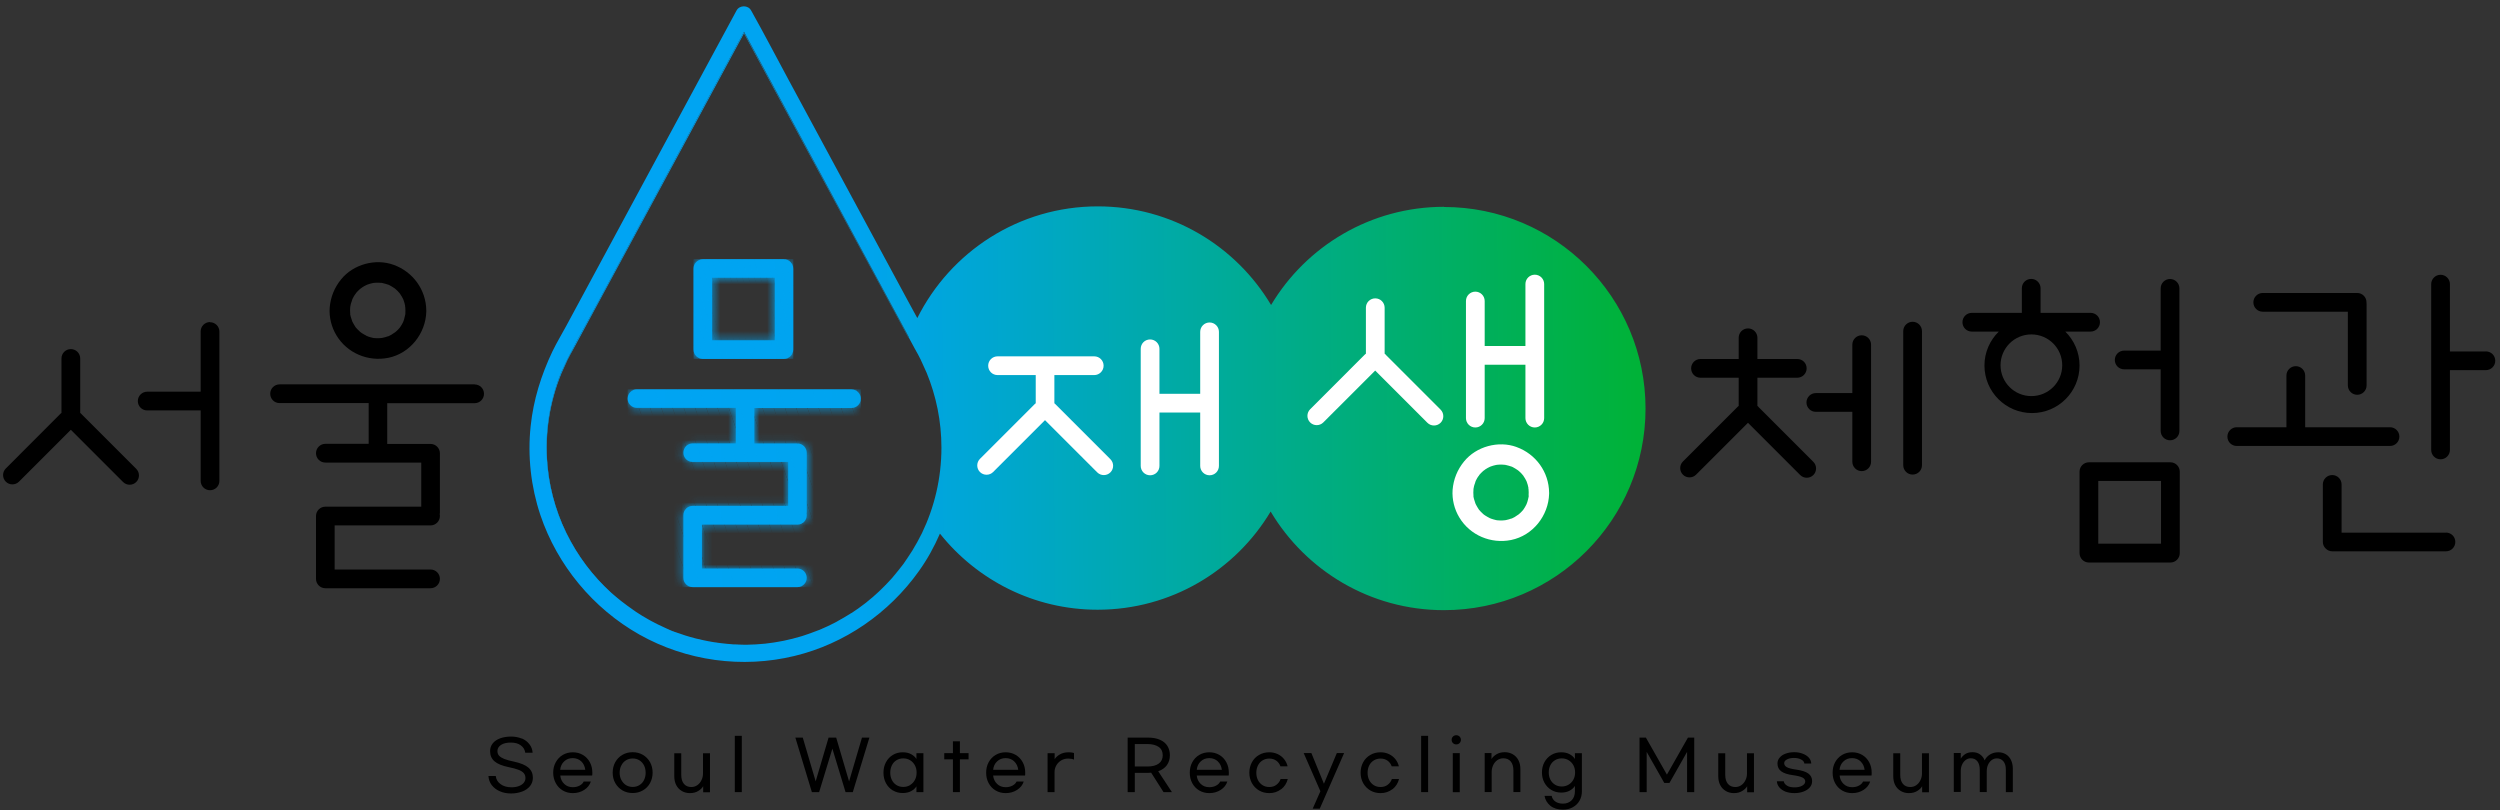<svg width="321" height="104" viewBox="0 0 321 104" fill="none" xmlns="http://www.w3.org/2000/svg">
<rect x="0" y="0" width="321" height="104" fill="#333333" stroke="none"/>
<path d="M93.908 82.758C93.51 82.735 93.113 82.69 92.728 82.644C93.125 82.69 93.522 82.724 93.908 82.758Z" fill="url(#paint0_linear_156_18485)"/>
<path d="M112.052 76.699C111.462 77.21 110.849 77.686 110.214 78.14C110.861 77.686 111.451 77.221 112.052 76.699Z" fill="url(#paint1_linear_156_18485)"/>
<path d="M89.311 82.03C88.857 81.917 88.403 81.781 87.961 81.644C88.415 81.781 88.857 81.917 89.311 82.03Z" fill="url(#paint2_linear_156_18485)"/>
<path d="M91.547 82.496C91.15 82.428 90.753 82.36 90.356 82.269C90.753 82.349 91.15 82.428 91.547 82.496Z" fill="url(#paint3_linear_156_18485)"/>
<path d="M114.537 74.238C114.537 74.238 114.446 74.329 114.412 74.374C114.457 74.329 114.503 74.284 114.537 74.238Z" fill="url(#paint4_linear_156_18485)"/>
<path d="M98.264 82.68C98.264 82.68 98.173 82.68 98.128 82.691C98.173 82.691 98.219 82.691 98.264 82.68Z" fill="url(#paint5_linear_156_18485)"/>
<path d="M107.309 79.932C107.309 79.932 107.377 79.898 107.411 79.875C107.332 79.92 107.252 79.954 107.173 80C107.218 79.977 107.264 79.954 107.309 79.932Z" fill="url(#paint6_linear_156_18485)"/>
<path d="M105.266 80.898C105.505 80.795 105.913 80.625 106.253 80.455C106.378 80.398 106.503 80.33 106.628 80.273C106.095 80.534 105.561 80.773 105.017 80.988C105.096 80.954 105.187 80.932 105.278 80.898H105.266Z" fill="url(#paint7_linear_156_18485)"/>
<path d="M109.328 78.74C109.419 78.684 109.499 78.627 109.578 78.57C109.487 78.627 109.396 78.695 109.306 78.752C109.306 78.752 109.317 78.752 109.328 78.752V78.74Z" fill="url(#paint8_linear_156_18485)"/>
<path d="M100.648 82.305C100.648 82.305 100.568 82.316 100.534 82.327C100.568 82.327 100.614 82.316 100.648 82.305Z" fill="url(#paint9_linear_156_18485)"/>
<path d="M86.35 81.103C86.645 81.216 86.94 81.295 87.235 81.397C86.69 81.205 86.146 81 85.612 80.773C85.862 80.876 86.1 81.012 86.35 81.103Z" fill="url(#paint10_linear_156_18485)"/>
<path d="M71.996 47.958C71.996 47.958 71.96 48.053 72.02 47.91C72.02 47.922 72.008 47.946 71.996 47.958Z" fill="url(#paint11_linear_156_18485)"/>
<path d="M117.261 70.527C117.227 70.595 117.182 70.663 117.147 70.72C117.182 70.652 117.227 70.595 117.261 70.527Z" fill="url(#paint12_linear_156_18485)"/>
<path d="M81.3 78.389C80.778 78.026 80.257 77.663 79.769 77.266C80.268 77.663 80.778 78.026 81.3 78.389Z" fill="url(#paint13_linear_156_18485)"/>
<path d="M83.229 79.582C82.696 79.287 82.174 78.969 81.663 78.629C82.174 78.969 82.696 79.276 83.229 79.582Z" fill="url(#paint14_linear_156_18485)"/>
<path d="M70.305 59.803C69.93 55.571 70.611 51.542 72.098 47.922L72.869 46.22C73.108 45.755 73.346 45.301 73.607 44.847L83.74 26.101L95.53 4.28L107.32 26.101L116.671 43.395C116.671 43.395 116.671 43.361 116.682 43.338C115.786 41.67 114.889 40.013 113.981 38.345C111.893 34.476 109.794 30.595 107.706 26.725C106.855 25.148 106.004 23.582 105.164 22.005C102.974 17.954 100.784 13.903 98.605 9.852C97.573 7.945 96.54 6.027 95.507 4.121C94.01 6.901 92.5 9.681 91.002 12.461C89.028 16.115 87.054 19.769 85.079 23.435C84.273 24.921 83.479 26.408 82.674 27.894C80.574 31.786 78.463 35.69 76.364 39.582C74.912 42.272 73.368 44.938 72.098 47.718C72.075 47.775 72.041 47.832 72.018 47.9C71.984 47.991 71.95 48.07 71.916 48.161C71.723 48.649 71.553 49.137 71.394 49.625C71.076 50.623 70.804 51.645 70.611 52.666C70.203 54.754 70.078 56.887 70.203 59.009C70.384 62.232 71.269 65.602 72.699 68.496C74.151 71.435 76.024 73.931 78.43 76.132C78.815 76.484 79.235 76.825 79.655 77.154C74.469 72.955 70.929 66.759 70.305 59.792V59.803Z" fill="url(#paint15_linear_156_18485)"/>
<path d="M118.305 68.606C118.305 68.606 118.328 68.538 118.35 68.516C118.328 68.561 118.305 68.606 118.282 68.652C118.282 68.641 118.294 68.629 118.305 68.606Z" fill="url(#paint16_linear_156_18485)"/>
<path d="M116.023 72.387C115.955 72.478 115.887 72.58 115.808 72.67C115.876 72.58 115.955 72.478 116.023 72.387Z" fill="url(#paint17_linear_156_18485)"/>
<path d="M85.295 80.637C84.716 80.376 84.149 80.103 83.593 79.797C84.16 80.103 84.728 80.376 85.295 80.637Z" fill="url(#paint18_linear_156_18485)"/>
<path d="M185.425 26.554C175.984 26.554 167.723 31.604 163.206 39.161C158.69 31.581 150.418 26.498 140.954 26.498C130.809 26.498 122.026 32.342 117.782 40.841C117.397 40.137 117.011 39.422 116.625 38.719C114.458 34.702 112.279 30.674 110.111 26.657L107.592 21.993C105.493 18.1 103.382 14.197 101.283 10.305C99.695 7.366 98.151 4.393 96.517 1.476C96.495 1.431 96.472 1.386 96.438 1.34C96.063 0.637 94.963 0.637 94.577 1.34C93.26 3.78 91.944 6.208 90.628 8.648C88.46 12.654 86.304 16.659 84.137 20.665C83.286 22.231 82.446 23.797 81.595 25.374C79.587 29.096 77.578 32.818 75.57 36.54C74.616 38.31 73.652 40.092 72.699 41.862C72.109 42.952 71.451 44.041 70.917 45.153C69.476 48.194 68.489 51.349 68.137 54.708C67.728 58.532 68.16 62.481 69.385 66.135C71.564 72.591 76.16 78.129 82.094 81.476C88.12 84.869 95.303 85.856 102.021 84.222C108.455 82.668 114.151 78.719 117.987 73.329C119.065 71.82 119.961 70.197 120.687 68.517C125.431 74.464 132.738 78.288 140.931 78.288C150.372 78.288 158.633 73.238 163.15 65.681C167.666 73.261 175.938 78.344 185.402 78.344C199.7 78.344 211.286 66.759 211.286 52.461C211.286 38.163 199.7 26.577 185.402 26.577L185.425 26.554ZM71.995 47.956C71.995 47.956 72.007 47.922 72.018 47.91C71.961 48.047 71.972 48.001 71.995 47.956ZM118.35 68.506C118.35 68.506 118.327 68.574 118.304 68.597C118.304 68.608 118.293 68.62 118.282 68.642C117.964 69.289 117.624 69.913 117.249 70.515C117.215 70.583 117.17 70.651 117.136 70.707C116.784 71.275 116.409 71.831 116.024 72.376C115.955 72.466 115.887 72.569 115.808 72.659C115.399 73.193 114.98 73.726 114.537 74.225C114.492 74.271 114.446 74.316 114.412 74.361C113.675 75.178 112.892 75.961 112.052 76.676C111.45 77.198 110.86 77.664 110.214 78.118C110.009 78.265 109.794 78.401 109.578 78.549C109.487 78.605 109.408 78.662 109.328 78.719C109.328 78.719 109.317 78.719 109.306 78.719C108.693 79.116 108.046 79.49 107.399 79.842C107.365 79.865 107.331 79.876 107.297 79.899C107.252 79.922 107.207 79.944 107.161 79.967C106.98 80.058 106.798 80.149 106.616 80.24C106.492 80.296 106.367 80.364 106.242 80.421C105.902 80.58 105.493 80.761 105.255 80.864C105.175 80.898 105.085 80.92 104.994 80.954C104.347 81.215 103.7 81.442 103.031 81.658C102.963 81.681 102.906 81.692 102.838 81.715C102.111 81.93 101.385 82.123 100.636 82.271C100.602 82.271 100.557 82.282 100.523 82.293C99.774 82.441 99.014 82.566 98.253 82.645C98.208 82.645 98.162 82.645 98.117 82.656C97.414 82.725 96.71 82.77 95.995 82.781C95.916 82.781 95.825 82.781 95.746 82.781C95.28 82.781 94.815 82.781 94.35 82.759C94.202 82.759 94.055 82.725 93.907 82.713C93.51 82.691 93.113 82.645 92.727 82.6C92.33 82.554 91.944 82.509 91.558 82.441C91.161 82.373 90.764 82.305 90.367 82.214C90.015 82.135 89.663 82.066 89.323 81.976C88.869 81.862 88.415 81.726 87.972 81.59C87.723 81.51 87.484 81.431 87.246 81.34C86.951 81.238 86.656 81.159 86.361 81.045C86.112 80.954 85.873 80.818 85.624 80.716C85.521 80.671 85.408 80.625 85.306 80.569C84.727 80.308 84.16 80.035 83.604 79.729C83.479 79.661 83.365 79.593 83.241 79.525C82.707 79.23 82.185 78.912 81.675 78.571C81.55 78.492 81.436 78.412 81.323 78.322C80.801 77.959 80.279 77.584 79.791 77.198C79.757 77.164 79.712 77.13 79.677 77.108C79.258 76.767 78.838 76.438 78.452 76.086C76.046 73.885 74.174 71.388 72.721 68.449C71.292 65.556 70.406 62.186 70.225 58.963C70.1 56.841 70.225 54.708 70.633 52.62C70.838 51.587 71.099 50.577 71.416 49.578C71.575 49.079 71.746 48.591 71.938 48.115C71.972 48.024 72.007 47.944 72.041 47.854C72.063 47.797 72.097 47.74 72.12 47.672C73.391 44.892 74.934 42.225 76.387 39.536C78.486 35.644 80.597 31.74 82.696 27.848C83.501 26.361 84.296 24.875 85.102 23.388C87.076 19.735 89.05 16.081 91.025 12.415C92.523 9.635 94.032 6.855 95.53 4.075C96.562 5.981 97.595 7.899 98.628 9.805C100.818 13.857 103.008 17.907 105.187 21.959C106.038 23.536 106.889 25.102 107.728 26.679C109.816 30.549 111.916 34.429 114.004 38.299C114.9 39.967 115.797 41.624 116.704 43.292C116.704 43.315 116.704 43.326 116.693 43.349L117.476 44.801C117.737 45.255 117.987 45.709 118.214 46.174L118.985 47.876C120.199 50.838 120.88 54.072 120.88 57.476C120.88 61.414 119.972 65.147 118.372 68.472L118.35 68.506Z" fill="url(#paint19_linear_156_18485)"/>
<path d="M109.306 78.754C108.682 79.151 108.046 79.525 107.399 79.877C108.058 79.525 108.693 79.162 109.306 78.754Z" fill="url(#paint20_linear_156_18485)"/>
<path d="M109.306 78.754C108.682 79.151 108.046 79.525 107.399 79.877C108.058 79.525 108.693 79.162 109.306 78.754Z" fill="url(#paint21_linear_156_18485)"/>
<path d="M115.808 72.672C115.4 73.205 114.98 73.727 114.537 74.238C114.98 73.739 115.411 73.217 115.808 72.672Z" fill="url(#paint22_linear_156_18485)"/>
<path d="M115.808 72.672C115.4 73.205 114.98 73.727 114.537 74.238C114.98 73.739 115.411 73.217 115.808 72.672Z" fill="url(#paint23_linear_156_18485)"/>
<path d="M117.135 70.719C116.784 71.297 116.409 71.842 116.023 72.387C116.421 71.842 116.795 71.297 117.135 70.719Z" fill="url(#paint24_linear_156_18485)"/>
<path d="M117.135 70.719C116.784 71.297 116.409 71.842 116.023 72.387C116.421 71.842 116.795 71.297 117.135 70.719Z" fill="url(#paint25_linear_156_18485)"/>
<path d="M110.214 78.141C110.009 78.288 109.794 78.424 109.578 78.572C109.794 78.436 109.998 78.288 110.214 78.141Z" fill="url(#paint26_linear_156_18485)"/>
<path d="M110.214 78.141C110.009 78.288 109.794 78.424 109.578 78.572C109.794 78.436 109.998 78.288 110.214 78.141Z" fill="url(#paint27_linear_156_18485)"/>
<path d="M118.282 68.652C117.964 69.299 117.612 69.923 117.249 70.525C117.612 69.912 117.964 69.288 118.282 68.652Z" fill="url(#paint28_linear_156_18485)"/>
<path d="M118.282 68.652C117.964 69.299 117.612 69.923 117.249 70.525C117.612 69.912 117.964 69.288 118.282 68.652Z" fill="url(#paint29_linear_156_18485)"/>
<path d="M79.769 77.267C79.769 77.267 79.689 77.198 79.655 77.176C79.689 77.21 79.735 77.244 79.769 77.267Z" fill="url(#paint30_linear_156_18485)"/>
<path d="M79.769 77.267C79.769 77.267 79.689 77.198 79.655 77.176C79.689 77.21 79.735 77.244 79.769 77.267Z" fill="url(#paint31_linear_156_18485)"/>
<path d="M81.663 78.64C81.538 78.561 81.425 78.481 81.311 78.391C81.425 78.47 81.55 78.561 81.663 78.64Z" fill="url(#paint32_linear_156_18485)"/>
<path d="M81.663 78.64C81.538 78.561 81.425 78.481 81.311 78.391C81.425 78.47 81.55 78.561 81.663 78.64Z" fill="url(#paint33_linear_156_18485)"/>
<path d="M85.612 80.772C85.51 80.727 85.396 80.682 85.294 80.625C85.396 80.67 85.51 80.727 85.612 80.772Z" fill="url(#paint34_linear_156_18485)"/>
<path d="M85.612 80.772C85.51 80.727 85.396 80.682 85.294 80.625C85.396 80.67 85.51 80.727 85.612 80.772Z" fill="url(#paint35_linear_156_18485)"/>
<path d="M112.052 76.698C112.891 75.983 113.674 75.2 114.412 74.383C113.924 74.927 113.413 75.45 112.869 75.96C112.596 76.221 112.324 76.459 112.052 76.698Z" fill="url(#paint36_linear_156_18485)"/>
<path d="M112.052 76.698C112.891 75.983 113.674 75.2 114.412 74.383C113.924 74.927 113.413 75.45 112.869 75.96C112.596 76.221 112.324 76.459 112.052 76.698Z" fill="url(#paint37_linear_156_18485)"/>
<path d="M90.356 82.269C90.004 82.201 89.663 82.122 89.311 82.031C89.652 82.122 90.004 82.201 90.356 82.269Z" fill="url(#paint38_linear_156_18485)"/>
<path d="M90.356 82.269C90.004 82.201 89.663 82.122 89.311 82.031C89.652 82.122 90.004 82.201 90.356 82.269Z" fill="url(#paint39_linear_156_18485)"/>
<path d="M100.534 82.328C99.785 82.476 99.025 82.6 98.265 82.68C99.036 82.6 99.785 82.476 100.534 82.328Z" fill="url(#paint40_linear_156_18485)"/>
<path d="M100.534 82.328C99.785 82.476 99.025 82.6 98.265 82.68C99.036 82.6 99.785 82.476 100.534 82.328Z" fill="url(#paint41_linear_156_18485)"/>
<path d="M102.849 81.75C102.123 81.966 101.385 82.159 100.647 82.306C101.396 82.147 102.134 81.966 102.849 81.75Z" fill="url(#paint42_linear_156_18485)"/>
<path d="M102.849 81.75C102.123 81.966 101.385 82.159 100.647 82.306C101.396 82.147 102.134 81.966 102.849 81.75Z" fill="url(#paint43_linear_156_18485)"/>
<path d="M87.962 81.648C87.712 81.569 87.474 81.489 87.235 81.398C87.474 81.489 87.723 81.569 87.962 81.648Z" fill="url(#paint44_linear_156_18485)"/>
<path d="M87.962 81.648C87.712 81.569 87.474 81.489 87.235 81.398C87.474 81.489 87.723 81.569 87.962 81.648Z" fill="url(#paint45_linear_156_18485)"/>
<path d="M94.361 82.803C94.826 82.826 95.292 82.837 95.757 82.826C95.144 82.826 94.531 82.803 93.907 82.758C94.055 82.758 94.202 82.792 94.35 82.803H94.361Z" fill="url(#paint46_linear_156_18485)"/>
<path d="M94.361 82.803C94.826 82.826 95.292 82.837 95.757 82.826C95.144 82.826 94.531 82.803 93.907 82.758C94.055 82.758 94.202 82.792 94.35 82.803H94.361Z" fill="url(#paint47_linear_156_18485)"/>
<path d="M105.017 80.988C104.37 81.249 103.712 81.488 103.054 81.692C103.723 81.488 104.381 81.249 105.017 80.988Z" fill="url(#paint48_linear_156_18485)"/>
<path d="M105.017 80.988C104.37 81.249 103.712 81.488 103.054 81.692C103.723 81.488 104.381 81.249 105.017 80.988Z" fill="url(#paint49_linear_156_18485)"/>
<path d="M92.727 82.643C92.342 82.598 91.944 82.552 91.559 82.484C91.944 82.541 92.342 82.598 92.727 82.643Z" fill="url(#paint50_linear_156_18485)"/>
<path d="M92.727 82.643C92.342 82.598 91.944 82.552 91.559 82.484C91.944 82.541 92.342 82.598 92.727 82.643Z" fill="url(#paint51_linear_156_18485)"/>
<path d="M90.242 46.085H100.659C101.317 46.085 101.851 45.552 101.851 44.894V34.477C101.851 33.819 101.317 33.285 100.659 33.285H90.242C89.584 33.285 89.051 33.819 89.051 34.477V44.894C89.051 45.552 89.584 46.085 90.242 46.085ZM91.445 43.691V35.657H99.479V43.691H91.445Z" fill="url(#paint52_linear_156_18485)"/>
<mask id="mask0_156_18485" style="mask-type:luminance" maskUnits="userSpaceOnUse" x="89" y="33" width="13" height="14">
<path d="M90.242 46.085H100.659C101.317 46.085 101.851 45.552 101.851 44.894V34.477C101.851 33.819 101.317 33.285 100.659 33.285H90.242C89.584 33.285 89.051 33.819 89.051 34.477V44.894C89.051 45.552 89.584 46.085 90.242 46.085ZM91.445 43.691V35.657H99.479V43.691H91.445Z" fill="white"/>
</mask>
<g mask="url(#mask0_156_18485)">
<path d="M91.445 42.297L91.933 43.693H91.445V42.297Z" fill="url(#paint53_linear_156_18485)"/>
<path d="M91.445 40.07L92.705 43.69H91.933L91.445 42.294V40.07Z" fill="url(#paint54_linear_156_18485)"/>
<path d="M91.445 37.859L93.477 43.692H92.705L91.445 40.072V37.859Z" fill="url(#paint55_linear_156_18485)"/>
<path d="M91.457 35.656L94.248 43.69H93.477L91.445 37.858V35.656H91.457Z" fill="url(#paint56_linear_156_18485)"/>
<path d="M92.229 35.656L95.02 43.69H94.249L91.457 35.656H92.229Z" fill="url(#paint57_linear_156_18485)"/>
<path d="M93 35.656L95.792 43.69H95.02L92.228 35.656H93Z" fill="url(#paint58_linear_156_18485)"/>
<path d="M93.772 35.656L96.563 43.69H95.791L93 35.656H93.772Z" fill="url(#paint59_linear_156_18485)"/>
<path d="M94.543 35.656L97.335 43.69H96.563L93.772 35.656H94.543Z" fill="url(#paint60_linear_156_18485)"/>
<path d="M95.315 35.656L98.117 43.69H97.335L94.543 35.656H95.315Z" fill="url(#paint61_linear_156_18485)"/>
<path d="M96.086 35.656L98.889 43.69H98.117L95.314 35.656H96.086Z" fill="url(#paint62_linear_156_18485)"/>
<path d="M96.858 35.656L99.479 43.168V43.69H98.889L96.086 35.656H96.858Z" fill="url(#paint63_linear_156_18485)"/>
<path d="M97.629 35.656L99.479 40.944V43.168L96.857 35.656H97.629Z" fill="url(#paint64_linear_156_18485)"/>
<path d="M98.401 35.656L99.48 38.731V40.944L97.63 35.656H98.401Z" fill="url(#paint65_linear_156_18485)"/>
<path d="M99.184 35.656L99.479 36.507V38.731L98.401 35.656H99.184Z" fill="url(#paint66_linear_156_18485)"/>
<path d="M99.479 36.507L99.184 35.656H99.479V36.507Z" fill="url(#paint67_linear_156_18485)"/>
<path d="M89.051 44.305L89.675 46.086H89.051V44.305Z" fill="url(#paint68_linear_156_18485)"/>
<path d="M89.051 42.09L90.447 46.084H89.675L89.051 44.303V42.09Z" fill="url(#paint69_linear_156_18485)"/>
<path d="M89.051 39.867L91.218 46.086H90.447L89.051 42.091V39.867Z" fill="url(#paint70_linear_156_18485)"/>
<path d="M89.051 37.652L91.99 46.084H91.218L89.051 39.865V37.652Z" fill="url(#paint71_linear_156_18485)"/>
<path d="M89.051 35.43L92.761 46.085H91.99L89.051 37.654V35.43Z" fill="url(#paint72_linear_156_18485)"/>
<path d="M89.073 33.273L93.533 46.085H92.761L89.051 35.429V33.273H89.073Z" fill="url(#paint73_linear_156_18485)"/>
<path d="M89.845 33.273L94.304 46.085H93.533L89.073 33.273H89.845Z" fill="url(#paint74_linear_156_18485)"/>
<path d="M90.616 33.273L95.076 46.085H94.304L89.845 33.273H90.616Z" fill="url(#paint75_linear_156_18485)"/>
<path d="M91.389 33.273L95.848 46.085H95.077L90.617 33.273H91.389Z" fill="url(#paint76_linear_156_18485)"/>
<path d="M92.16 33.273L96.631 46.085H95.848L91.389 33.273H92.16Z" fill="url(#paint77_linear_156_18485)"/>
<path d="M92.943 33.273L97.403 46.085H96.631L92.16 33.273H92.943Z" fill="url(#paint78_linear_156_18485)"/>
<path d="M93.715 33.273L98.175 46.085H97.403L92.943 33.273H93.715Z" fill="url(#paint79_linear_156_18485)"/>
<path d="M94.487 33.273L98.946 46.085H98.174L93.715 33.273H94.487Z" fill="url(#paint80_linear_156_18485)"/>
<path d="M95.258 33.273L99.718 46.085H98.946L94.486 33.273H95.258Z" fill="url(#paint81_linear_156_18485)"/>
<path d="M96.029 33.273L100.489 46.085H99.717L95.258 33.273H96.029Z" fill="url(#paint82_linear_156_18485)"/>
<path d="M96.801 33.273L101.261 46.085H100.489L96.029 33.273H96.801Z" fill="url(#paint83_linear_156_18485)"/>
<path d="M97.572 33.273L101.862 45.586V46.085H101.26L96.801 33.273H97.572Z" fill="url(#paint84_linear_156_18485)"/>
<path d="M98.344 33.273L101.862 43.361V45.586L97.572 33.273H98.344Z" fill="url(#paint85_linear_156_18485)"/>
<path d="M99.116 33.273L101.862 41.149V43.361L98.345 33.273H99.116Z" fill="url(#paint86_linear_156_18485)"/>
<path d="M99.888 33.273L101.862 38.925V41.149L99.116 33.273H99.888Z" fill="url(#paint87_linear_156_18485)"/>
<path d="M100.671 33.273L101.862 36.712V38.925L99.888 33.273H100.671Z" fill="url(#paint88_linear_156_18485)"/>
<path d="M101.443 33.273L101.862 34.488V36.712L100.671 33.273H101.443Z" fill="url(#paint89_linear_156_18485)"/>
<path d="M101.862 34.488L101.442 33.273H101.862V34.488Z" fill="url(#paint90_linear_156_18485)"/>
</g>
<path d="M109.351 49.988H81.776C81.118 49.988 80.585 50.522 80.585 51.18C80.585 51.838 81.118 52.371 81.776 52.371H94.474V56.933H88.937C88.279 56.933 87.745 57.466 87.745 58.124C87.745 58.783 88.279 59.316 88.937 59.316H101.203V64.956H88.937C88.279 64.956 87.745 65.489 87.745 66.147V73.966C87.745 73.966 87.745 74.034 87.745 74.079C87.745 74.113 87.745 74.147 87.745 74.192C87.745 74.851 88.279 75.384 88.937 75.384H102.395C103.053 75.384 103.586 74.851 103.586 74.192C103.586 73.534 103.053 73.001 102.395 73.001H90.128V67.361H102.395C103.053 67.361 103.586 66.828 103.586 66.17C103.586 66.09 103.586 66.022 103.564 65.954C103.575 65.886 103.586 65.807 103.586 65.739V58.136C103.586 57.478 103.053 56.944 102.395 56.944H96.857V52.383H109.34C109.998 52.383 110.531 51.849 110.531 51.191C110.531 50.533 109.998 50 109.34 50L109.351 49.988Z" fill="url(#paint91_linear_156_18485)"/>
<mask id="mask1_156_18485" style="mask-type:luminance" maskUnits="userSpaceOnUse" x="80" y="49" width="31" height="27">
<path d="M109.351 49.988H81.776C81.118 49.988 80.585 50.522 80.585 51.18C80.585 51.838 81.118 52.371 81.776 52.371H94.474V56.933H88.937C88.279 56.933 87.745 57.466 87.745 58.124C87.745 58.783 88.279 59.316 88.937 59.316H101.203V64.956H88.937C88.279 64.956 87.745 65.489 87.745 66.147V73.966C87.745 73.966 87.745 74.034 87.745 74.079C87.745 74.113 87.745 74.147 87.745 74.192C87.745 74.851 88.279 75.384 88.937 75.384H102.395C103.053 75.384 103.586 74.851 103.586 74.192C103.586 73.534 103.053 73.001 102.395 73.001H90.128V67.361H102.395C103.053 67.361 103.586 66.828 103.586 66.17C103.586 66.09 103.586 66.022 103.564 65.954C103.575 65.886 103.586 65.807 103.586 65.739V58.136C103.586 57.478 103.053 56.944 102.395 56.944H96.857V52.383H109.34C109.998 52.383 110.531 51.849 110.531 51.191C110.531 50.533 109.998 50 109.34 50L109.351 49.988Z" fill="white"/>
</mask>
<g mask="url(#mask1_156_18485)">
<path d="M80.585 73.082L81.391 75.386H80.585V73.082Z" fill="url(#paint92_linear_156_18485)"/>
<path d="M80.585 68.938L82.832 75.383H81.391L80.585 73.079V68.938Z" fill="url(#paint93_linear_156_18485)"/>
<path d="M80.585 64.797L84.273 75.384H82.832L80.585 68.939V64.797Z" fill="url(#paint94_linear_156_18485)"/>
<path d="M80.585 60.656L85.714 75.385H84.273L80.585 64.798V60.656Z" fill="url(#paint95_linear_156_18485)"/>
<path d="M80.585 56.512L87.166 75.383H85.714L80.585 60.654V56.512Z" fill="url(#paint96_linear_156_18485)"/>
<path d="M80.585 52.371L88.608 75.384H87.166L80.585 56.513V52.371Z" fill="url(#paint97_linear_156_18485)"/>
<path d="M81.198 49.988L90.049 75.384H88.608L80.585 52.371V49.988H81.198Z" fill="url(#paint98_linear_156_18485)"/>
<path d="M82.639 49.988L91.49 75.384H90.049L81.198 49.988H82.639Z" fill="url(#paint99_linear_156_18485)"/>
<path d="M84.08 49.988L92.931 75.384H91.49L82.639 49.988H84.08Z" fill="url(#paint100_linear_156_18485)"/>
<path d="M85.533 49.988L94.372 75.384H92.931L84.08 49.988H85.533Z" fill="url(#paint101_linear_156_18485)"/>
<path d="M86.974 49.988L95.814 75.384H94.373L85.533 49.988H86.974Z" fill="url(#paint102_linear_156_18485)"/>
<path d="M88.415 49.988L97.254 75.384H95.813L86.974 49.988H88.415Z" fill="url(#paint103_linear_156_18485)"/>
<path d="M89.856 49.988L98.707 75.384H97.255L88.415 49.988H89.856Z" fill="url(#paint104_linear_156_18485)"/>
<path d="M91.298 49.988L100.149 75.384H98.707L89.856 49.988H91.298Z" fill="url(#paint105_linear_156_18485)"/>
<path d="M92.738 49.988L101.589 75.384H100.148L91.297 49.988H92.738Z" fill="url(#paint106_linear_156_18485)"/>
<path d="M94.179 49.988L103.03 75.384H101.589L92.738 49.988H94.179Z" fill="url(#paint107_linear_156_18485)"/>
<path d="M95.632 49.988L104.472 75.384H103.031L94.18 49.988H95.632Z" fill="url(#paint108_linear_156_18485)"/>
<path d="M97.073 49.988L105.913 75.384H104.472L95.632 49.988H97.073Z" fill="url(#paint109_linear_156_18485)"/>
<path d="M98.514 49.988L107.252 75.078L106.344 75.384H105.913L97.073 49.988H98.514Z" fill="url(#paint110_linear_156_18485)"/>
<path d="M99.955 49.988L108.534 74.624L107.251 75.078L98.514 49.988H99.955Z" fill="url(#paint111_linear_156_18485)"/>
<path d="M101.396 49.988L109.816 74.181L108.534 74.624L99.955 49.988H101.396Z" fill="url(#paint112_linear_156_18485)"/>
<path d="M102.838 49.988L110.543 72.116V73.92L109.816 74.181L101.396 49.988H102.838Z" fill="url(#paint113_linear_156_18485)"/>
<path d="M104.279 49.988L110.543 67.974V72.116L102.838 49.988H104.279Z" fill="url(#paint114_linear_156_18485)"/>
<path d="M105.72 49.988L110.543 63.832V67.974L104.279 49.988H105.72Z" fill="url(#paint115_linear_156_18485)"/>
<path d="M107.172 49.988L110.542 59.69V63.832L105.72 49.988H107.172Z" fill="url(#paint116_linear_156_18485)"/>
<path d="M108.613 49.988L110.542 55.549V59.69L107.172 49.988H108.613Z" fill="url(#paint117_linear_156_18485)"/>
<path d="M110.054 49.988L110.542 51.407V55.549L108.613 49.988H110.054Z" fill="url(#paint118_linear_156_18485)"/>
<path d="M110.543 51.407L110.055 49.988H110.543V51.407Z" fill="url(#paint119_linear_156_18485)"/>
</g>
<path d="M177.947 45.548C177.947 45.548 177.845 45.458 177.788 45.412C177.788 45.412 177.788 45.401 177.788 45.389V39.511C177.788 38.853 177.255 38.309 176.585 38.309C175.916 38.309 175.382 38.842 175.382 39.511V45.389C175.382 45.389 175.382 45.401 175.382 45.412C175.337 45.446 175.292 45.48 175.257 45.514L168.222 52.55C167.757 53.015 167.757 53.775 168.222 54.24C168.687 54.706 169.448 54.706 169.913 54.24L176.574 47.58L183.28 54.286C183.745 54.751 184.506 54.751 184.971 54.286C185.436 53.821 185.436 53.06 184.971 52.595L177.935 45.56L177.947 45.548Z" fill="white"/>
<path d="M189.431 54.889C190.09 54.889 190.634 54.356 190.634 53.687V46.833H195.865V53.687C195.865 54.345 196.399 54.889 197.068 54.889C197.726 54.889 198.271 54.356 198.271 53.687V36.472C198.271 35.814 197.738 35.27 197.068 35.27C196.41 35.27 195.865 35.803 195.865 36.472V44.427H190.634V38.651C190.634 37.993 190.101 37.448 189.431 37.448C188.773 37.448 188.229 37.982 188.229 38.651V53.687C188.229 54.345 188.762 54.889 189.431 54.889Z" fill="white"/>
<path d="M189.409 61.832C189.409 61.832 189.386 61.934 189.363 61.991C189.363 61.98 189.386 61.923 189.409 61.832Z" fill="white"/>
<path d="M191.28 66.566C191.28 66.566 191.292 66.566 191.303 66.566C191.337 66.577 191.36 66.588 191.382 66.6C191.382 66.6 191.405 66.6 191.416 66.6C191.473 66.6 191.462 66.588 191.28 66.543V66.566Z" fill="white"/>
<path d="M194.049 66.599C194.14 66.565 194.276 66.474 194.049 66.599V66.599Z" fill="white"/>
<path d="M194.73 57.398C192.404 56.547 189.555 57.319 187.989 59.248C187.127 60.303 186.628 61.529 186.514 62.891C186.424 64.116 186.741 65.398 187.377 66.442C188.75 68.734 191.439 69.858 194.026 69.336C196.818 68.769 198.826 66.215 198.906 63.413C198.906 63.367 198.906 63.322 198.906 63.265C198.883 60.61 197.204 58.295 194.719 57.398H194.73ZM196.284 63.639C196.284 63.639 196.284 63.708 196.284 63.742C196.239 63.98 196.182 64.218 196.114 64.445C196.092 64.502 196.012 64.718 196.023 64.695C196.001 64.74 195.978 64.786 195.978 64.797C195.876 65.013 195.751 65.217 195.615 65.41C195.615 65.41 195.592 65.444 195.57 65.478C195.49 65.569 195.411 65.659 195.331 65.739C195.263 65.807 195.195 65.875 195.127 65.932C195.082 65.977 195.025 66.022 194.98 66.056C194.98 66.056 194.991 66.056 195.002 66.045C195.002 66.045 194.98 66.056 194.968 66.068C194.923 66.102 194.866 66.136 194.843 66.147C194.719 66.227 194.605 66.317 194.469 66.397C194.367 66.454 194.253 66.51 194.151 66.556C194.106 66.579 194.06 66.59 194.015 66.612C194.038 66.601 194.06 66.59 194.072 66.579C194.072 66.579 194.072 66.579 194.06 66.579C193.845 66.658 193.618 66.726 193.391 66.771C193.357 66.771 193.311 66.783 193.277 66.794C193.153 66.794 193.016 66.828 192.892 66.828C192.676 66.828 192.46 66.828 192.245 66.805C192.199 66.805 192.154 66.794 192.109 66.783C191.984 66.76 191.87 66.726 191.757 66.692C191.655 66.658 191.541 66.624 191.439 66.59C191.416 66.59 191.382 66.579 191.36 66.567C191.36 66.567 191.337 66.567 191.326 66.556C191.303 66.556 191.292 66.544 191.269 66.533C191.28 66.533 191.292 66.533 191.303 66.533C191.099 66.431 190.894 66.317 190.702 66.193C190.667 66.17 190.577 66.102 190.52 66.068C190.475 66.034 190.418 65.988 190.406 65.966C190.225 65.807 190.066 65.637 189.907 65.455C189.884 65.432 189.862 65.398 189.862 65.387C189.805 65.296 189.737 65.206 189.692 65.115C189.635 65.024 189.578 64.933 189.533 64.831C189.51 64.774 189.476 64.729 189.453 64.672C189.408 64.468 189.306 64.275 189.26 64.071C189.238 63.969 189.215 63.878 189.192 63.776C189.192 63.798 189.192 63.81 189.192 63.832C189.192 63.798 189.192 63.776 189.192 63.742C189.192 63.742 189.192 63.719 189.192 63.708C189.192 63.673 189.192 63.639 189.192 63.628C189.192 63.628 189.192 63.628 189.192 63.617C189.17 63.379 189.17 63.14 189.192 62.891C189.192 62.856 189.192 62.822 189.192 62.788C189.226 62.664 189.238 62.516 189.272 62.391C189.306 62.244 189.374 62.096 189.419 61.96C189.408 61.983 189.408 61.926 189.442 61.858C189.442 61.835 189.453 61.824 189.465 61.801C189.465 61.801 189.465 61.779 189.465 61.767C189.465 61.767 189.465 61.779 189.465 61.79C189.476 61.756 189.499 61.722 189.51 61.688C189.567 61.586 189.623 61.472 189.68 61.37C189.737 61.279 189.794 61.188 189.862 61.098C189.839 61.154 189.85 61.154 189.941 60.995C189.941 60.995 189.93 61.007 189.919 61.018C189.907 61.03 189.896 61.052 189.884 61.064C189.884 61.064 189.896 61.041 189.907 61.03C189.907 61.03 189.907 61.03 189.919 61.018C189.93 60.995 189.941 60.984 189.953 60.962C189.953 60.973 189.941 60.984 189.93 60.995C190.089 60.825 190.236 60.644 190.418 60.496C190.486 60.428 190.565 60.383 190.633 60.315C190.35 60.598 190.611 60.337 190.713 60.269C190.906 60.145 191.099 60.031 191.303 59.94C191.337 59.929 191.405 59.895 191.416 59.895C191.519 59.861 191.621 59.827 191.723 59.793C191.825 59.759 191.938 59.736 192.041 59.713C192.097 59.702 192.165 59.691 192.222 59.679C192.222 59.679 192.222 59.679 192.233 59.679C192.449 59.657 192.665 59.645 192.88 59.657C192.982 59.657 193.073 59.668 193.175 59.679C193.164 59.679 193.153 59.679 193.13 59.668C193.153 59.668 193.175 59.668 193.198 59.679C193.221 59.679 193.232 59.679 193.255 59.679C193.289 59.679 193.323 59.691 193.334 59.702C193.334 59.702 193.334 59.702 193.345 59.702C193.606 59.759 193.856 59.838 194.106 59.917C194.151 59.94 194.185 59.952 194.231 59.974C194.344 60.031 194.469 60.099 194.571 60.167C194.673 60.224 194.775 60.292 194.866 60.36C194.855 60.349 194.843 60.337 194.832 60.326C194.855 60.349 194.866 60.36 194.889 60.371C194.911 60.383 194.934 60.406 194.957 60.428C194.957 60.428 194.98 60.451 194.991 60.451C195.184 60.621 195.377 60.803 195.536 61.007C195.57 61.041 195.592 61.086 195.626 61.12C195.615 61.109 195.604 61.098 195.592 61.086C195.672 61.2 195.751 61.325 195.819 61.438C195.876 61.54 195.933 61.642 195.989 61.756C196.001 61.779 196.012 61.812 196.023 61.835C196.023 61.858 196.046 61.881 196.046 61.903C196.137 62.142 196.205 62.391 196.25 62.641C196.25 62.664 196.25 62.675 196.25 62.698C196.228 62.607 196.194 62.573 196.262 62.788C196.262 62.788 196.262 62.777 196.262 62.766C196.262 62.788 196.262 62.8 196.262 62.822C196.262 62.811 196.262 62.8 196.262 62.788C196.273 62.936 196.284 63.084 196.284 63.22C196.284 63.344 196.284 63.469 196.273 63.594L196.284 63.639Z" fill="white"/>
<path d="M194.809 66.169C194.809 66.169 194.9 66.112 194.946 66.09C194.809 66.158 194.787 66.181 194.809 66.181V66.169Z" fill="white"/>
<path d="M195.593 61.107C195.389 60.903 195.536 61.028 195.593 61.107V61.107Z" fill="white"/>
<path d="M189.125 63.662C189.125 63.662 189.125 63.742 189.136 63.776C189.136 63.776 189.136 63.798 189.136 63.81C189.136 63.651 189.125 63.628 189.113 63.662H189.125Z" fill="white"/>
<path d="M194.957 60.451C194.957 60.451 194.912 60.417 194.889 60.394C194.889 60.394 194.878 60.394 194.866 60.383C194.991 60.508 195.002 60.496 194.957 60.451Z" fill="white"/>
<path d="M193.311 59.71C193.311 59.71 193.22 59.699 193.175 59.688H193.152C193.311 59.733 193.345 59.721 193.311 59.71Z" fill="white"/>
<path d="M155.308 41.406C154.65 41.406 154.106 41.94 154.106 42.609V50.564H148.874V44.788C148.874 44.13 148.341 43.585 147.672 43.585C147.002 43.585 146.469 44.118 146.469 44.788V59.823C146.469 60.481 147.002 61.026 147.672 61.026C148.341 61.026 148.874 60.493 148.874 59.823V52.969H154.106V59.823C154.106 60.481 154.639 61.026 155.308 61.026C155.978 61.026 156.511 60.493 156.511 59.823V42.609C156.511 41.951 155.978 41.406 155.308 41.406Z" fill="white"/>
<path d="M135.541 51.916C135.541 51.916 135.439 51.825 135.382 51.779C135.382 51.779 135.382 51.768 135.382 51.757V48.16H140.5C141.158 48.16 141.703 47.626 141.703 46.957C141.703 46.287 141.169 45.754 140.5 45.754H128.086C127.427 45.754 126.883 46.287 126.883 46.957C126.883 47.626 127.416 48.16 128.086 48.16H132.988V51.757C132.988 51.757 132.988 51.768 132.988 51.779C132.942 51.813 132.897 51.847 132.863 51.882L125.827 58.917C125.362 59.382 125.362 60.143 125.827 60.608C126.293 61.073 127.053 61.073 127.518 60.608L134.179 53.947L140.886 60.653C141.351 61.118 142.111 61.118 142.576 60.653C143.042 60.188 143.042 59.428 142.576 58.962L135.541 51.927V51.916Z" fill="white"/>
<path d="M67.002 94.812C67.411 94.994 67.74 95.244 67.978 95.561C68.228 95.879 68.364 96.242 68.387 96.651H67.445C67.388 96.265 67.207 95.947 66.877 95.709C66.548 95.459 66.117 95.346 65.584 95.346C65.05 95.346 64.631 95.448 64.324 95.652C64.018 95.856 63.87 96.118 63.87 96.435C63.87 96.674 63.938 96.878 64.086 97.037C64.234 97.195 64.46 97.332 64.767 97.457C65.073 97.581 65.493 97.683 66.015 97.797C66.855 97.978 67.479 98.24 67.853 98.569C68.239 98.909 68.421 99.34 68.421 99.862C68.421 100.271 68.296 100.622 68.058 100.929C67.808 101.235 67.479 101.474 67.048 101.632C66.616 101.791 66.151 101.882 65.629 101.882C65.107 101.882 64.597 101.791 64.177 101.598C63.745 101.417 63.405 101.144 63.144 100.815C62.883 100.475 62.747 100.089 62.713 99.635H63.655C63.7 100.066 63.904 100.418 64.267 100.679C64.631 100.952 65.107 101.088 65.675 101.088C66.015 101.088 66.333 101.042 66.605 100.94C66.877 100.838 67.093 100.702 67.241 100.52C67.388 100.339 67.468 100.135 67.468 99.908C67.468 99.647 67.399 99.442 67.252 99.272C67.104 99.102 66.877 98.954 66.571 98.841C66.265 98.727 65.845 98.603 65.311 98.501C64.495 98.33 63.893 98.092 63.507 97.763C63.121 97.434 62.928 97.003 62.928 96.435C62.928 96.061 63.042 95.732 63.269 95.448C63.496 95.164 63.814 94.949 64.222 94.801C64.631 94.654 65.096 94.574 65.618 94.574C66.14 94.574 66.582 94.665 66.991 94.835L67.002 94.812Z" fill="black"/>
<path d="M72.256 101.496C71.87 101.269 71.575 100.951 71.359 100.554C71.144 100.157 71.03 99.703 71.03 99.215C71.03 98.727 71.132 98.273 71.359 97.876C71.575 97.479 71.87 97.161 72.256 96.934C72.642 96.707 73.073 96.594 73.549 96.594C74.026 96.594 74.457 96.707 74.843 96.934C75.229 97.161 75.524 97.479 75.74 97.876C75.955 98.273 76.057 98.727 76.057 99.215C76.057 99.374 76.057 99.499 76.034 99.578H71.938C71.984 100.021 72.154 100.372 72.449 100.656C72.744 100.94 73.107 101.076 73.549 101.076C73.879 101.076 74.174 101.008 74.423 100.872C74.673 100.736 74.854 100.565 74.945 100.35H75.864C75.728 100.781 75.445 101.144 75.025 101.416C74.605 101.689 74.117 101.836 73.549 101.836C73.073 101.836 72.642 101.723 72.256 101.496ZM74.639 97.763C74.344 97.49 73.981 97.343 73.538 97.343C73.096 97.343 72.732 97.479 72.437 97.763C72.142 98.035 71.972 98.398 71.927 98.841H75.149C75.093 98.398 74.922 98.035 74.639 97.763Z" fill="black"/>
<path d="M82.549 96.922C82.935 97.149 83.241 97.467 83.468 97.864C83.684 98.261 83.797 98.715 83.797 99.203C83.797 99.691 83.684 100.145 83.468 100.542C83.252 100.939 82.946 101.257 82.549 101.484C82.163 101.711 81.72 101.825 81.233 101.825C80.745 101.825 80.302 101.711 79.916 101.484C79.53 101.257 79.224 100.939 78.997 100.542C78.77 100.145 78.668 99.691 78.668 99.203C78.668 98.715 78.781 98.261 78.997 97.864C79.224 97.467 79.519 97.149 79.916 96.922C80.302 96.695 80.745 96.582 81.233 96.582C81.72 96.582 82.152 96.695 82.549 96.922ZM80.37 97.626C80.121 97.785 79.916 98.001 79.78 98.284C79.632 98.556 79.564 98.874 79.564 99.215C79.564 99.555 79.632 99.873 79.78 100.145C79.927 100.417 80.121 100.644 80.37 100.803C80.62 100.962 80.915 101.042 81.244 101.042C81.573 101.042 81.857 100.962 82.106 100.803C82.367 100.644 82.56 100.429 82.696 100.145C82.832 99.873 82.901 99.555 82.901 99.215C82.901 98.874 82.832 98.556 82.696 98.284C82.56 98.012 82.356 97.785 82.106 97.626C81.845 97.467 81.562 97.388 81.244 97.388C80.926 97.388 80.631 97.467 80.37 97.626Z" fill="black"/>
<path d="M90.287 101.712V100.951C90.162 101.178 89.946 101.383 89.651 101.564C89.356 101.746 89.004 101.836 88.585 101.836C88.199 101.836 87.847 101.746 87.541 101.564C87.234 101.383 86.996 101.133 86.826 100.804C86.656 100.475 86.576 100.089 86.576 99.646V96.719H87.473V99.487C87.473 99.987 87.586 100.373 87.813 100.645C88.04 100.917 88.358 101.054 88.766 101.054C89.05 101.054 89.311 100.974 89.538 100.815C89.765 100.656 89.946 100.441 90.071 100.168C90.207 99.896 90.264 99.612 90.264 99.306V96.719H91.161V101.723H90.264L90.287 101.712Z" fill="black"/>
<path d="M94.35 101.709V94.481H95.246V101.709H94.35Z" fill="black"/>
<path d="M111.632 94.707L109.499 101.708H108.568L106.878 96.126L105.176 101.708H104.245L102.123 94.707H103.076L104.733 100.324L106.39 94.707H107.366L109.022 100.335L110.679 94.707H111.61H111.632Z" fill="black"/>
<path d="M114.639 101.496C114.265 101.269 113.97 100.951 113.754 100.554C113.539 100.157 113.437 99.703 113.437 99.215C113.437 98.727 113.539 98.273 113.754 97.876C113.97 97.468 114.265 97.161 114.639 96.934C115.014 96.707 115.434 96.594 115.899 96.594C116.33 96.594 116.693 96.673 117 96.843C117.306 97.014 117.533 97.218 117.669 97.456V96.707H118.566V101.711H117.669V100.963C117.533 101.201 117.306 101.405 117 101.575C116.693 101.746 116.319 101.825 115.899 101.825C115.434 101.825 115.014 101.711 114.639 101.485V101.496ZM116.863 100.792C117.124 100.633 117.329 100.418 117.476 100.134C117.624 99.862 117.692 99.544 117.692 99.204C117.692 98.863 117.624 98.546 117.476 98.273C117.329 98.001 117.124 97.774 116.863 97.615C116.602 97.456 116.307 97.377 115.978 97.377C115.649 97.377 115.366 97.456 115.105 97.615C114.844 97.774 114.651 97.99 114.515 98.273C114.378 98.557 114.31 98.863 114.31 99.215C114.31 99.567 114.378 99.873 114.515 100.146C114.651 100.429 114.855 100.645 115.105 100.804C115.354 100.963 115.649 101.042 115.978 101.042C116.307 101.042 116.602 100.963 116.863 100.804V100.792Z" fill="black"/>
<path d="M124.364 97.499H123.252V101.708H122.355V97.499H121.243V96.704H122.355V95.184H123.252V96.704H124.364V97.499Z" fill="black"/>
<path d="M127.836 101.496C127.45 101.269 127.155 100.951 126.94 100.554C126.724 100.157 126.622 99.703 126.622 99.215C126.622 98.727 126.724 98.273 126.94 97.876C127.155 97.479 127.45 97.161 127.836 96.934C128.222 96.707 128.653 96.594 129.13 96.594C129.606 96.594 130.038 96.707 130.423 96.934C130.809 97.161 131.104 97.479 131.32 97.876C131.536 98.273 131.638 98.727 131.638 99.215C131.638 99.374 131.638 99.499 131.615 99.578H127.519C127.564 100.021 127.734 100.372 128.029 100.656C128.324 100.94 128.687 101.076 129.13 101.076C129.459 101.076 129.754 101.008 130.004 100.872C130.253 100.736 130.435 100.565 130.526 100.35H131.445C131.309 100.781 131.025 101.144 130.605 101.416C130.185 101.689 129.697 101.836 129.13 101.836C128.653 101.836 128.222 101.723 127.836 101.496ZM130.231 97.763C129.936 97.49 129.572 97.343 129.13 97.343C128.687 97.343 128.324 97.479 128.029 97.763C127.734 98.035 127.564 98.398 127.519 98.841H130.741C130.684 98.398 130.514 98.035 130.219 97.763H130.231Z" fill="black"/>
<path d="M135.417 96.707V97.479C135.553 97.252 135.78 97.048 136.086 96.866C136.392 96.684 136.778 96.594 137.221 96.594C137.505 96.594 137.731 96.628 137.902 96.684V97.536C137.697 97.445 137.448 97.399 137.153 97.399C136.824 97.399 136.517 97.479 136.256 97.638C135.995 97.797 135.78 98.012 135.632 98.273C135.485 98.534 135.405 98.818 135.405 99.124V101.711H134.509V96.707H135.405H135.417Z" fill="black"/>
<path d="M149.396 101.708L147.808 99.212C147.637 99.223 147.501 99.235 147.41 99.235H145.708V101.708H144.789V94.707H147.41C147.989 94.707 148.5 94.798 148.92 94.979C149.339 95.161 149.669 95.422 149.884 95.762C150.1 96.103 150.213 96.5 150.213 96.965C150.213 97.465 150.088 97.884 149.827 98.248C149.566 98.599 149.203 98.86 148.715 99.03L150.474 101.708H149.385H149.396ZM148.783 98.043C149.124 97.794 149.294 97.442 149.294 96.977C149.294 96.511 149.124 96.148 148.783 95.91C148.443 95.672 147.955 95.535 147.342 95.535H145.708V98.418H147.342C147.955 98.418 148.443 98.293 148.783 98.043Z" fill="black"/>
<path d="M153.981 101.496C153.595 101.269 153.3 100.951 153.084 100.554C152.869 100.157 152.767 99.703 152.767 99.215C152.767 98.727 152.869 98.273 153.084 97.876C153.3 97.479 153.595 97.161 153.981 96.934C154.367 96.707 154.798 96.594 155.274 96.594C155.751 96.594 156.182 96.707 156.568 96.934C156.954 97.161 157.249 97.479 157.464 97.876C157.68 98.273 157.782 98.727 157.782 99.215C157.782 99.374 157.782 99.499 157.76 99.578H153.663C153.708 100.021 153.879 100.372 154.174 100.656C154.469 100.94 154.832 101.076 155.274 101.076C155.603 101.076 155.899 101.008 156.148 100.872C156.398 100.736 156.579 100.565 156.67 100.35H157.589C157.453 100.781 157.169 101.144 156.75 101.416C156.33 101.689 155.842 101.836 155.274 101.836C154.798 101.836 154.367 101.723 153.981 101.496ZM156.375 97.763C156.08 97.49 155.717 97.343 155.274 97.343C154.832 97.343 154.469 97.479 154.174 97.763C153.879 98.035 153.708 98.398 153.663 98.841H156.886C156.829 98.398 156.659 98.035 156.364 97.763H156.375Z" fill="black"/>
<path d="M164.489 101.337C164.058 101.666 163.558 101.836 162.98 101.836C162.492 101.836 162.049 101.723 161.663 101.496C161.277 101.269 160.971 100.951 160.744 100.554C160.529 100.157 160.415 99.703 160.415 99.215C160.415 98.727 160.529 98.273 160.744 97.876C160.96 97.479 161.266 97.161 161.663 96.934C162.049 96.707 162.492 96.594 162.98 96.594C163.365 96.594 163.717 96.673 164.046 96.821C164.375 96.98 164.648 97.184 164.875 97.468C165.09 97.74 165.249 98.046 165.329 98.398H164.409C164.307 98.092 164.126 97.853 163.876 97.672C163.626 97.49 163.32 97.399 162.98 97.399C162.65 97.399 162.367 97.479 162.106 97.638C161.856 97.797 161.652 98.012 161.516 98.296C161.38 98.568 161.311 98.886 161.311 99.226C161.311 99.567 161.38 99.885 161.516 100.157C161.652 100.429 161.856 100.656 162.106 100.815C162.355 100.974 162.65 101.053 162.98 101.053C163.331 101.053 163.638 100.963 163.887 100.77C164.137 100.577 164.33 100.338 164.432 100.021H165.351C165.215 100.565 164.931 101.008 164.511 101.337H164.489Z" fill="black"/>
<path d="M172.579 96.707L169.459 103.833H168.551L169.538 101.597L167.394 96.695H168.381L169.992 100.633L171.649 96.695H172.591L172.579 96.707Z" fill="black"/>
<path d="M178.775 101.337C178.344 101.666 177.844 101.836 177.266 101.836C176.778 101.836 176.335 101.723 175.949 101.496C175.564 101.269 175.257 100.951 175.03 100.554C174.815 100.157 174.701 99.703 174.701 99.215C174.701 98.727 174.815 98.273 175.03 97.876C175.246 97.479 175.552 97.161 175.949 96.934C176.335 96.707 176.778 96.594 177.266 96.594C177.652 96.594 178.003 96.673 178.332 96.821C178.661 96.98 178.934 97.184 179.161 97.468C179.376 97.74 179.535 98.046 179.615 98.398H178.696C178.593 98.092 178.412 97.853 178.162 97.672C177.913 97.49 177.606 97.399 177.266 97.399C176.937 97.399 176.653 97.479 176.392 97.638C176.142 97.797 175.938 98.012 175.802 98.296C175.666 98.568 175.598 98.886 175.598 99.226C175.598 99.567 175.666 99.885 175.802 100.157C175.938 100.429 176.142 100.656 176.392 100.815C176.642 100.974 176.937 101.053 177.266 101.053C177.617 101.053 177.924 100.963 178.174 100.77C178.423 100.577 178.616 100.338 178.718 100.021H179.637C179.501 100.565 179.217 101.008 178.798 101.337H178.775Z" fill="black"/>
<path d="M182.475 101.709V94.481H183.371V101.709H182.475Z" fill="black"/>
<path d="M187.411 94.573C187.524 94.686 187.581 94.834 187.581 94.992C187.581 95.151 187.524 95.299 187.411 95.412C187.297 95.526 187.15 95.582 186.98 95.582C186.809 95.582 186.673 95.526 186.56 95.412C186.446 95.299 186.39 95.163 186.39 94.992C186.39 94.822 186.446 94.686 186.56 94.573C186.673 94.459 186.821 94.402 186.98 94.402C187.139 94.402 187.297 94.459 187.411 94.573ZM186.537 101.721V96.706H187.434V101.721H186.537Z" fill="black"/>
<path d="M191.508 96.707V97.467C191.632 97.24 191.848 97.036 192.143 96.854C192.438 96.673 192.79 96.582 193.21 96.582C193.595 96.582 193.947 96.673 194.254 96.854C194.56 97.036 194.798 97.286 194.969 97.615C195.139 97.944 195.218 98.329 195.218 98.772V101.7H194.322V98.931C194.322 98.432 194.208 98.046 193.981 97.773C193.754 97.501 193.437 97.365 193.028 97.365C192.744 97.365 192.483 97.444 192.256 97.603C192.03 97.762 191.848 97.978 191.723 98.25C191.598 98.522 191.53 98.806 191.53 99.112V101.7H190.634V96.695H191.53L191.508 96.707Z" fill="black"/>
<path d="M199.064 103.459C198.656 103.119 198.406 102.699 198.315 102.188H199.235C199.291 102.483 199.439 102.721 199.688 102.903C199.938 103.085 200.267 103.187 200.687 103.187C201.152 103.187 201.515 103.039 201.799 102.755C202.083 102.472 202.219 102.086 202.219 101.598V100.906C202.083 101.144 201.856 101.348 201.549 101.519C201.243 101.689 200.869 101.768 200.449 101.768C199.983 101.768 199.564 101.655 199.189 101.428C198.815 101.201 198.52 100.894 198.304 100.497C198.088 100.1 197.986 99.669 197.986 99.181C197.986 98.693 198.088 98.262 198.304 97.865C198.52 97.468 198.815 97.161 199.189 96.934C199.564 96.707 199.983 96.594 200.449 96.594C200.88 96.594 201.243 96.673 201.549 96.843C201.856 97.014 202.083 97.218 202.219 97.456V96.707H203.115V101.598C203.115 102.052 203.013 102.46 202.809 102.812C202.605 103.175 202.31 103.448 201.947 103.652C201.583 103.856 201.152 103.958 200.687 103.958C200.006 103.958 199.473 103.788 199.064 103.459ZM201.413 100.747C201.674 100.588 201.879 100.372 202.026 100.1C202.174 99.828 202.242 99.521 202.242 99.181C202.242 98.841 202.174 98.534 202.026 98.262C201.879 97.99 201.674 97.774 201.413 97.615C201.152 97.456 200.857 97.377 200.528 97.377C200.199 97.377 199.915 97.456 199.654 97.615C199.393 97.774 199.201 97.99 199.064 98.262C198.928 98.534 198.86 98.841 198.86 99.181C198.86 99.521 198.928 99.828 199.064 100.1C199.201 100.372 199.405 100.588 199.654 100.747C199.904 100.906 200.199 100.985 200.528 100.985C200.857 100.985 201.152 100.906 201.413 100.747Z" fill="black"/>
<path d="M211.332 94.707L214.032 99.462L216.733 94.707H217.539V101.708H216.62V96.545L214.361 100.528H213.692L211.434 96.545V101.708H210.515V94.707H211.32H211.332Z" fill="black"/>
<path d="M224.336 101.712V100.951C224.211 101.178 223.995 101.383 223.7 101.564C223.405 101.746 223.053 101.836 222.634 101.836C222.248 101.836 221.896 101.746 221.59 101.564C221.283 101.383 221.045 101.133 220.875 100.804C220.704 100.475 220.625 100.089 220.625 99.646V96.719H221.521V99.487C221.521 99.987 221.635 100.373 221.862 100.645C222.089 100.917 222.407 101.054 222.815 101.054C223.099 101.054 223.36 100.974 223.587 100.815C223.814 100.656 223.995 100.441 224.12 100.168C224.256 99.896 224.313 99.612 224.313 99.306V96.719H225.209V101.723H224.313L224.336 101.712Z" fill="black"/>
<path d="M231.473 96.775C231.802 96.9 232.063 97.07 232.256 97.286C232.449 97.501 232.551 97.751 232.563 98.034H231.678C231.655 97.83 231.53 97.649 231.269 97.524C231.019 97.388 230.713 97.32 230.339 97.32C229.964 97.32 229.68 97.388 229.442 97.513C229.204 97.637 229.09 97.796 229.09 97.989C229.09 98.205 229.204 98.375 229.419 98.5C229.635 98.625 230.043 98.738 230.634 98.817C231.36 98.92 231.882 99.09 232.199 99.328C232.517 99.566 232.676 99.884 232.676 100.293C232.676 100.61 232.574 100.883 232.37 101.11C232.165 101.348 231.893 101.518 231.553 101.643C231.212 101.768 230.826 101.836 230.407 101.836C229.987 101.836 229.59 101.768 229.249 101.643C228.92 101.507 228.659 101.325 228.466 101.098C228.273 100.871 228.171 100.61 228.148 100.315H229.034C229.068 100.531 229.192 100.713 229.442 100.871C229.68 101.03 230.009 101.098 230.429 101.098C230.815 101.098 231.144 101.03 231.405 100.883C231.666 100.735 231.791 100.554 231.791 100.338C231.791 100.122 231.678 99.964 231.439 99.839C231.201 99.714 230.792 99.612 230.214 99.532C229.521 99.442 229.022 99.271 228.704 99.033C228.387 98.795 228.228 98.466 228.228 98.034C228.228 97.751 228.319 97.49 228.512 97.274C228.704 97.047 228.954 96.877 229.283 96.764C229.612 96.639 229.975 96.582 230.384 96.582C230.792 96.582 231.156 96.65 231.473 96.775Z" fill="black"/>
<path d="M236.523 101.496C236.137 101.269 235.842 100.951 235.626 100.554C235.411 100.157 235.309 99.703 235.309 99.215C235.309 98.727 235.411 98.273 235.626 97.876C235.842 97.479 236.137 97.161 236.523 96.934C236.909 96.707 237.34 96.594 237.816 96.594C238.293 96.594 238.724 96.707 239.11 96.934C239.496 97.161 239.791 97.479 240.006 97.876C240.222 98.273 240.324 98.727 240.324 99.215C240.324 99.374 240.324 99.499 240.301 99.578H236.205C236.25 100.021 236.421 100.372 236.716 100.656C237.011 100.94 237.374 101.076 237.816 101.076C238.145 101.076 238.441 101.008 238.69 100.872C238.94 100.736 239.121 100.565 239.212 100.35H240.131C239.995 100.781 239.711 101.144 239.292 101.416C238.872 101.689 238.384 101.836 237.816 101.836C237.34 101.836 236.909 101.723 236.523 101.496ZM238.906 97.763C238.611 97.49 238.248 97.343 237.805 97.343C237.362 97.343 236.999 97.479 236.704 97.763C236.409 98.035 236.239 98.398 236.194 98.841H239.416C239.36 98.398 239.189 98.035 238.894 97.763H238.906Z" fill="black"/>
<path d="M246.803 101.712V100.951C246.679 101.178 246.463 101.383 246.168 101.564C245.873 101.746 245.521 101.836 245.101 101.836C244.715 101.836 244.364 101.746 244.057 101.564C243.751 101.383 243.513 101.133 243.342 100.804C243.172 100.475 243.093 100.089 243.093 99.646V96.719H243.989V99.487C243.989 99.987 244.103 100.373 244.33 100.645C244.557 100.917 244.874 101.054 245.283 101.054C245.567 101.054 245.828 100.974 246.054 100.815C246.281 100.656 246.463 100.441 246.588 100.168C246.724 99.896 246.781 99.612 246.781 99.306V96.719H247.677V101.723H246.781L246.803 101.712Z" fill="black"/>
<path d="M251.763 96.707V97.41C251.91 97.172 252.103 96.979 252.341 96.82C252.58 96.662 252.897 96.582 253.272 96.582C253.646 96.582 253.964 96.673 254.236 96.866C254.509 97.059 254.713 97.308 254.827 97.637C254.974 97.32 255.212 97.059 255.519 96.877C255.825 96.684 256.188 96.593 256.608 96.593C256.96 96.593 257.278 96.684 257.561 96.854C257.834 97.025 258.061 97.274 258.208 97.581C258.356 97.887 258.446 98.261 258.446 98.67V101.711H257.55V98.817C257.55 98.364 257.448 98.012 257.244 97.762C257.039 97.513 256.756 97.376 256.404 97.376C256.154 97.376 255.939 97.444 255.734 97.592C255.541 97.74 255.383 97.932 255.269 98.182C255.156 98.432 255.099 98.704 255.099 99.01V101.7H254.202V98.84C254.202 98.375 254.1 98.012 253.896 97.751C253.692 97.49 253.408 97.365 253.056 97.365C252.807 97.365 252.591 97.433 252.398 97.581C252.205 97.728 252.046 97.921 251.933 98.171C251.819 98.42 251.763 98.693 251.763 98.988V101.688H250.866V96.684H251.763V96.707Z" fill="black"/>
<path d="M10.458 53.153C10.458 53.153 10.356 53.062 10.299 53.017C10.299 53.017 10.299 53.006 10.299 52.994V46.027C10.299 45.369 9.766 44.824 9.096 44.824C8.427 44.824 7.893 45.358 7.893 46.027V52.994C7.893 52.994 7.893 53.006 7.893 53.017C7.848 53.051 7.803 53.085 7.769 53.119L0.744 60.155C0.279 60.62 0.279 61.38 0.744 61.846C1.21 62.311 1.97 62.311 2.435 61.846L9.096 55.184L15.803 61.891C16.268 62.356 17.028 62.356 17.493 61.891C17.959 61.426 17.959 60.665 17.493 60.2L10.458 53.165V53.153Z" fill="black"/>
<path d="M26.968 41.352C26.31 41.352 25.765 41.885 25.765 42.554V50.293H18.9C18.242 50.293 17.697 50.827 17.697 51.496C17.697 52.166 18.231 52.699 18.9 52.699H25.765V61.743C25.765 62.401 26.299 62.946 26.968 62.946C27.638 62.946 28.171 62.413 28.171 61.743V42.577C28.171 41.919 27.638 41.374 26.968 41.374V41.352Z" fill="black"/>
<path d="M225.811 52.256C225.811 52.256 225.709 52.165 225.652 52.12C225.652 52.12 225.652 52.108 225.652 52.097V48.5H230.77C231.428 48.5 231.973 47.967 231.973 47.297C231.973 46.627 231.439 46.094 230.77 46.094H225.652V43.371C225.652 42.713 225.119 42.168 224.449 42.168C223.78 42.168 223.247 42.701 223.247 43.371V46.094H218.344C217.686 46.094 217.142 46.627 217.142 47.297C217.142 47.967 217.675 48.5 218.344 48.5H223.247V52.097C223.247 52.097 223.247 52.108 223.247 52.12C223.201 52.154 223.156 52.188 223.122 52.222L216.086 59.257C215.621 59.723 215.621 60.483 216.086 60.948C216.551 61.413 217.312 61.413 217.777 60.948L224.438 54.287L231.144 60.993C231.61 61.459 232.37 61.459 232.835 60.993C233.3 60.528 233.3 59.768 232.835 59.303L225.8 52.267L225.811 52.256Z" fill="black"/>
<path d="M239.042 43.051C238.384 43.051 237.84 43.584 237.84 44.254V50.472H233.153C232.495 50.472 231.95 51.005 231.95 51.675C231.95 52.344 232.484 52.878 233.153 52.878H237.84V59.289C237.84 59.947 238.373 60.492 239.042 60.492C239.712 60.492 240.245 59.959 240.245 59.289V44.254C240.245 43.596 239.712 43.051 239.042 43.051Z" fill="black"/>
<path d="M245.579 41.316C244.921 41.316 244.376 41.85 244.376 42.519V59.733C244.376 60.392 244.909 60.936 245.579 60.936C246.248 60.936 246.782 60.403 246.782 59.733V42.519C246.782 41.861 246.248 41.316 245.579 41.316Z" fill="black"/>
<path d="M265.187 42.576H268.432C269.091 42.576 269.635 42.042 269.635 41.373C269.635 40.703 269.102 40.17 268.432 40.17H262.01V37.015C262.01 36.357 261.476 35.812 260.807 35.812C260.137 35.812 259.604 36.346 259.604 37.015V40.17H253.181C252.523 40.17 251.979 40.703 251.979 41.373C251.979 42.042 252.512 42.576 253.181 42.576H256.642C255.508 43.688 254.804 45.231 254.804 46.933C254.804 50.303 257.539 53.038 260.909 53.038C264.279 53.038 267.014 50.303 267.014 46.933C267.014 45.231 266.31 43.688 265.187 42.576ZM260.83 50.859C258.639 50.859 256.869 49.089 256.869 46.899C256.869 44.709 258.639 42.939 260.83 42.939C263.02 42.939 264.79 44.709 264.79 46.899C264.79 49.089 263.02 50.859 260.83 50.859Z" fill="black"/>
<path d="M272.745 47.421H277.431V55.331C277.431 55.989 277.965 56.533 278.634 56.533C279.304 56.533 279.837 56 279.837 55.331V37.027C279.837 36.369 279.304 35.824 278.634 35.824C277.965 35.824 277.431 36.358 277.431 37.027V45.016H272.745C272.087 45.016 271.542 45.549 271.542 46.218C271.542 46.888 272.075 47.421 272.745 47.421Z" fill="black"/>
<path d="M278.679 59.359H268.217C267.558 59.359 267.014 59.893 267.014 60.562V71.025C267.014 71.683 267.547 72.228 268.217 72.228H278.679C279.337 72.228 279.882 71.694 279.882 71.025V60.562C279.882 59.904 279.348 59.359 278.679 59.359ZM277.476 69.81H269.419V61.754H277.476V69.81Z" fill="black"/>
<path d="M319.189 45.131H314.571V36.484C314.571 35.826 314.037 35.281 313.368 35.281C312.71 35.281 312.165 35.815 312.165 36.484V57.772C312.165 58.43 312.698 58.975 313.368 58.975C314.026 58.975 314.571 58.441 314.571 57.772V47.525H319.189C319.847 47.525 320.392 46.992 320.392 46.322C320.392 45.653 319.859 45.12 319.189 45.12V45.131Z" fill="black"/>
<path d="M308.08 56.06C308.08 55.401 307.547 54.857 306.877 54.857H295.984V48.218C295.984 47.56 295.451 47.016 294.781 47.016C294.123 47.016 293.578 47.549 293.578 48.218V54.857H287.201C286.543 54.857 285.998 55.39 285.998 56.06C285.998 56.729 286.531 57.262 287.201 57.262H306.877C307.536 57.262 308.08 56.729 308.08 56.06Z" fill="black"/>
<path d="M290.537 40.023H301.464V49.487C301.464 50.145 301.998 50.69 302.667 50.69C303.325 50.69 303.87 50.156 303.87 49.487V39.036C303.87 39.036 303.87 38.934 303.859 38.877C303.859 38.854 303.859 38.843 303.859 38.82C303.859 38.151 303.325 37.617 302.656 37.617H290.537C289.879 37.617 289.334 38.151 289.334 38.82C289.334 39.489 289.867 40.023 290.537 40.023Z" fill="black"/>
<path d="M314.071 68.395H300.659V62.199C300.659 61.541 300.125 60.996 299.456 60.996C298.798 60.996 298.253 61.529 298.253 62.199V69.575C298.253 69.915 298.389 70.21 298.616 70.426C298.832 70.653 299.138 70.789 299.467 70.789H314.06C314.718 70.789 315.263 70.256 315.263 69.586C315.263 68.917 314.73 68.383 314.06 68.383L314.071 68.395Z" fill="black"/>
<path d="M60.954 49.352H35.899C35.241 49.352 34.696 49.885 34.696 50.554C34.696 51.224 35.23 51.757 35.899 51.757H47.337V56.988H41.777C41.119 56.988 40.574 57.522 40.574 58.191C40.574 58.861 41.108 59.394 41.777 59.394H54.089V65.056H41.777C41.119 65.056 40.574 65.59 40.574 66.259V74.1C40.574 74.1 40.574 74.169 40.574 74.214C40.574 74.248 40.574 74.282 40.574 74.328C40.574 74.986 41.108 75.53 41.777 75.53H55.281C55.939 75.53 56.483 74.997 56.483 74.328C56.483 73.658 55.95 73.125 55.281 73.125H42.969V67.462H55.281C55.939 67.462 56.483 66.929 56.483 66.259C56.483 66.18 56.483 66.112 56.461 66.044C56.472 65.976 56.483 65.896 56.483 65.828V58.203C56.483 57.544 55.95 57 55.281 57H49.72V51.769H60.943C61.601 51.769 62.146 51.235 62.146 50.566C62.146 49.896 61.613 49.363 60.943 49.363L60.954 49.352Z" fill="black"/>
<path d="M50.787 37.06C50.787 37.06 50.742 37.026 50.719 37.004C50.719 37.004 50.708 37.004 50.696 36.992C50.821 37.117 50.833 37.106 50.787 37.06Z" fill="black"/>
<path d="M49.879 43.212C49.97 43.178 50.106 43.087 49.879 43.212V43.212Z" fill="black"/>
<path d="M50.639 42.779C50.639 42.779 50.73 42.722 50.776 42.699C50.639 42.767 50.617 42.79 50.639 42.79V42.779Z" fill="black"/>
<path d="M49.856 45.945C52.648 45.378 54.656 42.825 54.736 40.022C54.736 39.977 54.736 39.931 54.736 39.874C54.713 37.219 53.033 34.904 50.548 34.008C48.222 33.157 45.374 33.928 43.808 35.857C42.945 36.913 42.446 38.138 42.333 39.5C42.242 40.725 42.56 42.008 43.195 43.052C44.568 45.344 47.258 46.467 49.845 45.945H49.856ZM44.965 39.432C44.999 39.307 45.011 39.16 45.045 39.035C45.079 38.887 45.147 38.74 45.192 38.603C45.181 38.626 45.181 38.569 45.215 38.501C45.215 38.479 45.226 38.467 45.238 38.445C45.238 38.445 45.238 38.422 45.238 38.411C45.238 38.411 45.238 38.422 45.238 38.433C45.249 38.399 45.272 38.365 45.283 38.331C45.34 38.229 45.397 38.115 45.453 38.013C45.51 37.923 45.567 37.832 45.635 37.741C45.612 37.798 45.623 37.798 45.714 37.639C45.714 37.639 45.703 37.65 45.691 37.662C45.68 37.673 45.669 37.696 45.657 37.707C45.657 37.707 45.669 37.684 45.68 37.673C45.68 37.673 45.68 37.673 45.691 37.662C45.703 37.639 45.714 37.628 45.725 37.605C45.725 37.616 45.714 37.628 45.703 37.639C45.862 37.469 46.009 37.287 46.191 37.14C46.259 37.072 46.338 37.026 46.406 36.958C46.123 37.242 46.384 36.981 46.486 36.913C46.679 36.788 46.872 36.674 47.076 36.584C47.11 36.572 47.178 36.538 47.189 36.538C47.291 36.504 47.394 36.47 47.496 36.436C47.598 36.402 47.711 36.379 47.813 36.357C47.87 36.345 47.938 36.334 47.995 36.323C47.995 36.323 47.995 36.323 48.006 36.323C48.222 36.3 48.438 36.289 48.653 36.3C48.755 36.3 48.846 36.311 48.948 36.323C48.937 36.323 48.925 36.323 48.903 36.311C48.925 36.311 48.948 36.311 48.971 36.323C48.994 36.323 49.005 36.323 49.028 36.323C49.062 36.323 49.096 36.334 49.107 36.345C49.107 36.345 49.107 36.345 49.118 36.345C49.379 36.402 49.629 36.481 49.879 36.561C49.924 36.584 49.958 36.595 50.004 36.618C50.117 36.674 50.242 36.742 50.344 36.811C50.446 36.867 50.548 36.935 50.639 37.004C50.628 36.992 50.616 36.981 50.605 36.969C50.628 36.992 50.639 37.004 50.662 37.015C50.684 37.026 50.707 37.049 50.73 37.072C50.73 37.072 50.752 37.094 50.764 37.094C50.957 37.264 51.15 37.446 51.309 37.65C51.343 37.684 51.365 37.73 51.399 37.764C51.388 37.752 51.377 37.741 51.365 37.73C51.445 37.843 51.524 37.968 51.592 38.081C51.649 38.184 51.706 38.286 51.762 38.399C51.774 38.422 51.785 38.456 51.797 38.479C51.797 38.501 51.819 38.524 51.819 38.547C51.91 38.785 51.978 39.035 52.023 39.284C52.023 39.307 52.023 39.318 52.023 39.341C52.001 39.25 51.967 39.216 52.035 39.432C52.035 39.432 52.035 39.42 52.035 39.409C52.035 39.432 52.035 39.443 52.035 39.466C52.035 39.455 52.035 39.443 52.035 39.432C52.046 39.579 52.057 39.727 52.057 39.863C52.057 39.988 52.057 40.113 52.046 40.237C52.046 40.272 52.046 40.306 52.046 40.34C52.001 40.578 51.944 40.816 51.876 41.043C51.853 41.1 51.774 41.316 51.785 41.293C51.762 41.338 51.74 41.384 51.74 41.395C51.638 41.611 51.513 41.815 51.377 42.008C51.377 42.008 51.354 42.042 51.331 42.076C51.252 42.167 51.172 42.257 51.093 42.337C51.025 42.405 50.957 42.473 50.889 42.53C50.843 42.575 50.786 42.62 50.741 42.654C50.741 42.654 50.752 42.654 50.764 42.643C50.764 42.643 50.741 42.654 50.73 42.666C50.684 42.7 50.628 42.734 50.605 42.745C50.48 42.825 50.367 42.916 50.23 42.995C50.128 43.052 50.015 43.108 49.913 43.154C49.867 43.176 49.822 43.188 49.777 43.211C49.799 43.199 49.822 43.188 49.833 43.176C49.833 43.176 49.833 43.176 49.822 43.176C49.606 43.256 49.38 43.324 49.153 43.369C49.118 43.369 49.073 43.381 49.039 43.392C48.914 43.392 48.778 43.426 48.653 43.426C48.438 43.426 48.222 43.426 48.006 43.404C47.961 43.404 47.916 43.392 47.87 43.381C47.745 43.358 47.632 43.324 47.519 43.29C47.416 43.256 47.303 43.222 47.201 43.188C47.258 43.188 47.246 43.176 47.065 43.131C47.065 43.131 47.076 43.131 47.087 43.131C47.11 43.131 47.144 43.154 47.167 43.165C47.155 43.165 47.133 43.165 47.121 43.154C47.121 43.154 47.099 43.154 47.087 43.142C47.065 43.142 47.053 43.131 47.042 43.12C47.053 43.12 47.065 43.12 47.076 43.12C46.872 43.018 46.667 42.904 46.474 42.779C46.44 42.757 46.35 42.689 46.293 42.654C46.248 42.62 46.191 42.575 46.179 42.552C45.998 42.394 45.839 42.223 45.68 42.042C45.657 42.019 45.635 41.985 45.635 41.974C45.578 41.883 45.51 41.792 45.465 41.701C45.408 41.611 45.351 41.52 45.306 41.418C45.283 41.361 45.249 41.316 45.226 41.259C45.181 41.054 45.079 40.862 45.033 40.657C45.011 40.555 44.988 40.465 44.965 40.362C44.965 40.385 44.965 40.396 44.965 40.419C44.965 40.385 44.965 40.362 44.965 40.328C44.965 40.328 44.965 40.306 44.965 40.294C44.965 40.26 44.965 40.226 44.965 40.215C44.965 40.215 44.965 40.215 44.965 40.203C44.943 39.965 44.943 39.727 44.965 39.477C44.965 39.443 44.965 39.409 44.965 39.375V39.432Z" fill="black"/>
<path d="M51.422 37.728C51.218 37.524 51.365 37.649 51.422 37.728V37.728Z" fill="black"/>
<path d="M45.227 38.445C45.227 38.445 45.204 38.547 45.182 38.604C45.182 38.593 45.204 38.536 45.227 38.445Z" fill="black"/>
<path d="M44.955 40.272C44.955 40.272 44.955 40.351 44.966 40.385C44.966 40.385 44.966 40.408 44.966 40.419C44.966 40.26 44.955 40.237 44.943 40.272H44.955Z" fill="black"/>
<path d="M49.141 36.324C49.141 36.324 49.05 36.312 49.005 36.301H48.982C49.141 36.346 49.175 36.335 49.141 36.324Z" fill="black"/>
<defs>
<linearGradient id="paint0_linear_156_18485" x1="67.729" y1="82.837" x2="210.367" y2="82.088" gradientUnits="userSpaceOnUse">
<stop stop-color="#00A4F5"/>
<stop offset="0.3" stop-color="#00A4EF"/>
<stop offset="1" stop-color="#00B238"/>
</linearGradient>
<linearGradient id="paint1_linear_156_18485" x1="67.706" y1="77.652" x2="210.345" y2="76.892" gradientUnits="userSpaceOnUse">
<stop stop-color="#00A4F5"/>
<stop offset="0.3" stop-color="#00A4EF"/>
<stop offset="1" stop-color="#00B238"/>
</linearGradient>
<linearGradient id="paint2_linear_156_18485" x1="67.728" y1="81.951" x2="210.367" y2="81.191" gradientUnits="userSpaceOnUse">
<stop stop-color="#00A4F5"/>
<stop offset="0.3" stop-color="#00A4EF"/>
<stop offset="1" stop-color="#00B238"/>
</linearGradient>
<linearGradient id="paint3_linear_156_18485" x1="67.728" y1="82.508" x2="210.367" y2="81.748" gradientUnits="userSpaceOnUse">
<stop stop-color="#00A4F5"/>
<stop offset="0.3" stop-color="#00A4EF"/>
<stop offset="1" stop-color="#00B238"/>
</linearGradient>
<linearGradient id="paint4_linear_156_18485" x1="67.697" y1="74.556" x2="210.327" y2="73.807" gradientUnits="userSpaceOnUse">
<stop stop-color="#00A4F5"/>
<stop offset="0.3" stop-color="#00A4EF"/>
<stop offset="1" stop-color="#00B238"/>
</linearGradient>
<linearGradient id="paint5_linear_156_18485" x1="67.727" y1="82.85" x2="210.369" y2="82.09" gradientUnits="userSpaceOnUse">
<stop stop-color="#00A4F5"/>
<stop offset="0.3" stop-color="#00A4EF"/>
<stop offset="1" stop-color="#00B238"/>
</linearGradient>
<linearGradient id="paint6_linear_156_18485" x1="67.718" y1="80.147" x2="210.355" y2="79.387" gradientUnits="userSpaceOnUse">
<stop stop-color="#00A4F5"/>
<stop offset="0.3" stop-color="#00A4EF"/>
<stop offset="1" stop-color="#00B238"/>
</linearGradient>
<linearGradient id="paint7_linear_156_18485" x1="67.717" y1="80.829" x2="210.356" y2="80.081" gradientUnits="userSpaceOnUse">
<stop stop-color="#00A4F5"/>
<stop offset="0.3" stop-color="#00A4EF"/>
<stop offset="1" stop-color="#00B238"/>
</linearGradient>
<linearGradient id="paint8_linear_156_18485" x1="67.717" y1="78.888" x2="210.354" y2="78.128" gradientUnits="userSpaceOnUse">
<stop stop-color="#00A4F5"/>
<stop offset="0.3" stop-color="#00A4EF"/>
<stop offset="1" stop-color="#00B238"/>
</linearGradient>
<linearGradient id="paint9_linear_156_18485" x1="67.729" y1="82.486" x2="210.365" y2="81.737" gradientUnits="userSpaceOnUse">
<stop stop-color="#00A4F5"/>
<stop offset="0.3" stop-color="#00A4EF"/>
<stop offset="1" stop-color="#00B238"/>
</linearGradient>
<linearGradient id="paint10_linear_156_18485" x1="67.729" y1="81.182" x2="210.367" y2="80.433" gradientUnits="userSpaceOnUse">
<stop stop-color="#00A4F5"/>
<stop offset="0.3" stop-color="#00A4EF"/>
<stop offset="1" stop-color="#00B238"/>
</linearGradient>
<linearGradient id="paint11_linear_156_18485" x1="67.313" y1="47.982" x2="217.488" y2="47.193" gradientUnits="userSpaceOnUse">
<stop stop-color="#00A4F5"/>
<stop offset="0.3" stop-color="#00A4EF"/>
<stop offset="1" stop-color="#00B238"/>
</linearGradient>
<linearGradient id="paint12_linear_156_18485" x1="67.673" y1="70.891" x2="210.309" y2="70.13" gradientUnits="userSpaceOnUse">
<stop stop-color="#00A4F5"/>
<stop offset="0.3" stop-color="#00A4EF"/>
<stop offset="1" stop-color="#00B238"/>
</linearGradient>
<linearGradient id="paint13_linear_156_18485" x1="67.706" y1="77.89" x2="210.345" y2="77.141" gradientUnits="userSpaceOnUse">
<stop stop-color="#00A4F5"/>
<stop offset="0.3" stop-color="#00A4EF"/>
<stop offset="1" stop-color="#00B238"/>
</linearGradient>
<linearGradient id="paint14_linear_156_18485" x1="67.717" y1="79.185" x2="210.355" y2="78.436" gradientUnits="userSpaceOnUse">
<stop stop-color="#00A4F5"/>
<stop offset="0.3" stop-color="#00A4EF"/>
<stop offset="1" stop-color="#00B238"/>
</linearGradient>
<linearGradient id="paint15_linear_156_18485" x1="67.513" y1="40.762" x2="210.151" y2="40.002" gradientUnits="userSpaceOnUse">
<stop stop-color="#00A4F5"/>
<stop offset="0.3" stop-color="#00A4EF"/>
<stop offset="1" stop-color="#00B238"/>
</linearGradient>
<linearGradient id="paint16_linear_156_18485" x1="67.663" y1="68.845" x2="210.295" y2="68.096" gradientUnits="userSpaceOnUse">
<stop stop-color="#00A4F5"/>
<stop offset="0.3" stop-color="#00A4EF"/>
<stop offset="1" stop-color="#00B238"/>
</linearGradient>
<linearGradient id="paint17_linear_156_18485" x1="67.682" y1="72.784" x2="210.322" y2="72.035" gradientUnits="userSpaceOnUse">
<stop stop-color="#00A4F5"/>
<stop offset="0.3" stop-color="#00A4EF"/>
<stop offset="1" stop-color="#00B238"/>
</linearGradient>
<linearGradient id="paint18_linear_156_18485" x1="67.718" y1="80.296" x2="210.356" y2="79.547" gradientUnits="userSpaceOnUse">
<stop stop-color="#00A4F5"/>
<stop offset="0.3" stop-color="#00A4EF"/>
<stop offset="1" stop-color="#00B238"/>
</linearGradient>
<linearGradient id="paint19_linear_156_18485" x1="67.524" y1="43.042" x2="210.163" y2="42.282" gradientUnits="userSpaceOnUse">
<stop stop-color="#00A4F5"/>
<stop offset="0.3" stop-color="#00A4EF"/>
<stop offset="1" stop-color="#00B238"/>
</linearGradient>
<linearGradient id="paint20_linear_156_18485" x1="67.717" y1="79.525" x2="210.355" y2="78.777" gradientUnits="userSpaceOnUse">
<stop stop-color="#00A4F5"/>
<stop offset="0.3" stop-color="#00A4EF"/>
<stop offset="1" stop-color="#00B238"/>
</linearGradient>
<linearGradient id="paint21_linear_156_18485" x1="67.717" y1="79.525" x2="210.355" y2="78.777" gradientUnits="userSpaceOnUse">
<stop stop-color="#00A4F5"/>
<stop offset="0.3" stop-color="#00A4EF"/>
<stop offset="1" stop-color="#00B238"/>
</linearGradient>
<linearGradient id="paint22_linear_156_18485" x1="67.683" y1="73.716" x2="210.322" y2="72.956" gradientUnits="userSpaceOnUse">
<stop stop-color="#00A4F5"/>
<stop offset="0.3" stop-color="#00A4EF"/>
<stop offset="1" stop-color="#00B238"/>
</linearGradient>
<linearGradient id="paint23_linear_156_18485" x1="67.683" y1="73.716" x2="210.322" y2="72.956" gradientUnits="userSpaceOnUse">
<stop stop-color="#00A4F5"/>
<stop offset="0.3" stop-color="#00A4EF"/>
<stop offset="1" stop-color="#00B238"/>
</linearGradient>
<linearGradient id="paint24_linear_156_18485" x1="67.672" y1="71.82" x2="210.31" y2="71.059" gradientUnits="userSpaceOnUse">
<stop stop-color="#00A4F5"/>
<stop offset="0.3" stop-color="#00A4EF"/>
<stop offset="1" stop-color="#00B238"/>
</linearGradient>
<linearGradient id="paint25_linear_156_18485" x1="67.672" y1="71.82" x2="210.31" y2="71.059" gradientUnits="userSpaceOnUse">
<stop stop-color="#00A4F5"/>
<stop offset="0.3" stop-color="#00A4EF"/>
<stop offset="1" stop-color="#00B238"/>
</linearGradient>
<linearGradient id="paint26_linear_156_18485" x1="67.706" y1="78.583" x2="210.344" y2="77.823" gradientUnits="userSpaceOnUse">
<stop stop-color="#00A4F5"/>
<stop offset="0.3" stop-color="#00A4EF"/>
<stop offset="1" stop-color="#00B238"/>
</linearGradient>
<linearGradient id="paint27_linear_156_18485" x1="67.706" y1="78.583" x2="210.344" y2="77.823" gradientUnits="userSpaceOnUse">
<stop stop-color="#00A4F5"/>
<stop offset="0.3" stop-color="#00A4EF"/>
<stop offset="1" stop-color="#00B238"/>
</linearGradient>
<linearGradient id="paint28_linear_156_18485" x1="67.661" y1="69.855" x2="210.298" y2="69.095" gradientUnits="userSpaceOnUse">
<stop stop-color="#00A4F5"/>
<stop offset="0.3" stop-color="#00A4EF"/>
<stop offset="1" stop-color="#00B238"/>
</linearGradient>
<linearGradient id="paint29_linear_156_18485" x1="67.661" y1="69.855" x2="210.298" y2="69.095" gradientUnits="userSpaceOnUse">
<stop stop-color="#00A4F5"/>
<stop offset="0.3" stop-color="#00A4EF"/>
<stop offset="1" stop-color="#00B238"/>
</linearGradient>
<linearGradient id="paint30_linear_156_18485" x1="67.707" y1="77.278" x2="210.343" y2="76.529" gradientUnits="userSpaceOnUse">
<stop stop-color="#00A4F5"/>
<stop offset="0.3" stop-color="#00A4EF"/>
<stop offset="1" stop-color="#00B238"/>
</linearGradient>
<linearGradient id="paint31_linear_156_18485" x1="67.707" y1="77.278" x2="210.343" y2="76.529" gradientUnits="userSpaceOnUse">
<stop stop-color="#00A4F5"/>
<stop offset="0.3" stop-color="#00A4EF"/>
<stop offset="1" stop-color="#00B238"/>
</linearGradient>
<linearGradient id="paint32_linear_156_18485" x1="67.706" y1="78.584" x2="210.346" y2="77.835" gradientUnits="userSpaceOnUse">
<stop stop-color="#00A4F5"/>
<stop offset="0.3" stop-color="#00A4EF"/>
<stop offset="1" stop-color="#00B238"/>
</linearGradient>
<linearGradient id="paint33_linear_156_18485" x1="67.706" y1="78.584" x2="210.346" y2="77.835" gradientUnits="userSpaceOnUse">
<stop stop-color="#00A4F5"/>
<stop offset="0.3" stop-color="#00A4EF"/>
<stop offset="1" stop-color="#00B238"/>
</linearGradient>
<linearGradient id="paint34_linear_156_18485" x1="67.717" y1="80.795" x2="210.354" y2="80.046" gradientUnits="userSpaceOnUse">
<stop stop-color="#00A4F5"/>
<stop offset="0.3" stop-color="#00A4EF"/>
<stop offset="1" stop-color="#00B238"/>
</linearGradient>
<linearGradient id="paint35_linear_156_18485" x1="67.717" y1="80.795" x2="210.354" y2="80.046" gradientUnits="userSpaceOnUse">
<stop stop-color="#00A4F5"/>
<stop offset="0.3" stop-color="#00A4EF"/>
<stop offset="1" stop-color="#00B238"/>
</linearGradient>
<linearGradient id="paint36_linear_156_18485" x1="67.694" y1="75.779" x2="210.333" y2="75.03" gradientUnits="userSpaceOnUse">
<stop stop-color="#00A4F5"/>
<stop offset="0.3" stop-color="#00A4EF"/>
<stop offset="1" stop-color="#00B238"/>
</linearGradient>
<linearGradient id="paint37_linear_156_18485" x1="67.694" y1="75.779" x2="210.333" y2="75.03" gradientUnits="userSpaceOnUse">
<stop stop-color="#00A4F5"/>
<stop offset="0.3" stop-color="#00A4EF"/>
<stop offset="1" stop-color="#00B238"/>
</linearGradient>
<linearGradient id="paint38_linear_156_18485" x1="67.729" y1="82.269" x2="210.367" y2="81.509" gradientUnits="userSpaceOnUse">
<stop stop-color="#00A4F5"/>
<stop offset="0.3" stop-color="#00A4EF"/>
<stop offset="1" stop-color="#00B238"/>
</linearGradient>
<linearGradient id="paint39_linear_156_18485" x1="67.729" y1="82.269" x2="210.367" y2="81.509" gradientUnits="userSpaceOnUse">
<stop stop-color="#00A4F5"/>
<stop offset="0.3" stop-color="#00A4EF"/>
<stop offset="1" stop-color="#00B238"/>
</linearGradient>
<linearGradient id="paint40_linear_156_18485" x1="67.728" y1="82.669" x2="210.367" y2="81.92" gradientUnits="userSpaceOnUse">
<stop stop-color="#00A4F5"/>
<stop offset="0.3" stop-color="#00A4EF"/>
<stop offset="1" stop-color="#00B238"/>
</linearGradient>
<linearGradient id="paint41_linear_156_18485" x1="67.728" y1="82.669" x2="210.367" y2="81.92" gradientUnits="userSpaceOnUse">
<stop stop-color="#00A4F5"/>
<stop offset="0.3" stop-color="#00A4EF"/>
<stop offset="1" stop-color="#00B238"/>
</linearGradient>
<linearGradient id="paint42_linear_156_18485" x1="67.728" y1="82.204" x2="210.367" y2="81.455" gradientUnits="userSpaceOnUse">
<stop stop-color="#00A4F5"/>
<stop offset="0.3" stop-color="#00A4EF"/>
<stop offset="1" stop-color="#00B238"/>
</linearGradient>
<linearGradient id="paint43_linear_156_18485" x1="67.728" y1="82.204" x2="210.367" y2="81.455" gradientUnits="userSpaceOnUse">
<stop stop-color="#00A4F5"/>
<stop offset="0.3" stop-color="#00A4EF"/>
<stop offset="1" stop-color="#00B238"/>
</linearGradient>
<linearGradient id="paint44_linear_156_18485" x1="67.729" y1="81.625" x2="210.367" y2="80.876" gradientUnits="userSpaceOnUse">
<stop stop-color="#00A4F5"/>
<stop offset="0.3" stop-color="#00A4EF"/>
<stop offset="1" stop-color="#00B238"/>
</linearGradient>
<linearGradient id="paint45_linear_156_18485" x1="67.729" y1="81.625" x2="210.367" y2="80.876" gradientUnits="userSpaceOnUse">
<stop stop-color="#00A4F5"/>
<stop offset="0.3" stop-color="#00A4EF"/>
<stop offset="1" stop-color="#00B238"/>
</linearGradient>
<linearGradient id="paint46_linear_156_18485" x1="67.728" y1="82.939" x2="210.367" y2="82.179" gradientUnits="userSpaceOnUse">
<stop stop-color="#00A4F5"/>
<stop offset="0.3" stop-color="#00A4EF"/>
<stop offset="1" stop-color="#00B238"/>
</linearGradient>
<linearGradient id="paint47_linear_156_18485" x1="67.728" y1="82.939" x2="210.367" y2="82.179" gradientUnits="userSpaceOnUse">
<stop stop-color="#00A4F5"/>
<stop offset="0.3" stop-color="#00A4EF"/>
<stop offset="1" stop-color="#00B238"/>
</linearGradient>
<linearGradient id="paint48_linear_156_18485" x1="67.729" y1="81.533" x2="210.367" y2="80.773" gradientUnits="userSpaceOnUse">
<stop stop-color="#00A4F5"/>
<stop offset="0.3" stop-color="#00A4EF"/>
<stop offset="1" stop-color="#00B238"/>
</linearGradient>
<linearGradient id="paint49_linear_156_18485" x1="67.729" y1="81.533" x2="210.367" y2="80.773" gradientUnits="userSpaceOnUse">
<stop stop-color="#00A4F5"/>
<stop offset="0.3" stop-color="#00A4EF"/>
<stop offset="1" stop-color="#00B238"/>
</linearGradient>
<linearGradient id="paint50_linear_156_18485" x1="67.729" y1="82.7" x2="210.368" y2="81.951" gradientUnits="userSpaceOnUse">
<stop stop-color="#00A4F5"/>
<stop offset="0.3" stop-color="#00A4EF"/>
<stop offset="1" stop-color="#00B238"/>
</linearGradient>
<linearGradient id="paint51_linear_156_18485" x1="67.729" y1="82.7" x2="210.368" y2="81.951" gradientUnits="userSpaceOnUse">
<stop stop-color="#00A4F5"/>
<stop offset="0.3" stop-color="#00A4EF"/>
<stop offset="1" stop-color="#00B238"/>
</linearGradient>
<linearGradient id="paint52_linear_156_18485" x1="67.502" y1="39.821" x2="210.14" y2="39.072" gradientUnits="userSpaceOnUse">
<stop stop-color="#00A4F5"/>
<stop offset="0.3" stop-color="#00A4EF"/>
<stop offset="1" stop-color="#00B238"/>
</linearGradient>
<linearGradient id="paint53_linear_156_18485" x1="67.525" y1="43.125" x2="210.163" y2="42.365" gradientUnits="userSpaceOnUse">
<stop stop-color="#00A4F5"/>
<stop offset="0.3" stop-color="#00A4EF"/>
<stop offset="1" stop-color="#00B238"/>
</linearGradient>
<linearGradient id="paint54_linear_156_18485" x1="67.513" y1="42.011" x2="210.152" y2="41.262" gradientUnits="userSpaceOnUse">
<stop stop-color="#00A4F5"/>
<stop offset="0.3" stop-color="#00A4EF"/>
<stop offset="1" stop-color="#00B238"/>
</linearGradient>
<linearGradient id="paint55_linear_156_18485" x1="67.513" y1="40.912" x2="210.152" y2="40.152" gradientUnits="userSpaceOnUse">
<stop stop-color="#00A4F5"/>
<stop offset="0.3" stop-color="#00A4EF"/>
<stop offset="1" stop-color="#00B238"/>
</linearGradient>
<linearGradient id="paint56_linear_156_18485" x1="67.502" y1="39.809" x2="210.14" y2="39.06" gradientUnits="userSpaceOnUse">
<stop stop-color="#00A4F5"/>
<stop offset="0.3" stop-color="#00A4EF"/>
<stop offset="1" stop-color="#00B238"/>
</linearGradient>
<linearGradient id="paint57_linear_156_18485" x1="67.502" y1="39.809" x2="210.141" y2="39.06" gradientUnits="userSpaceOnUse">
<stop stop-color="#00A4F5"/>
<stop offset="0.3" stop-color="#00A4EF"/>
<stop offset="1" stop-color="#00B238"/>
</linearGradient>
<linearGradient id="paint58_linear_156_18485" x1="67.502" y1="39.821" x2="210.141" y2="39.06" gradientUnits="userSpaceOnUse">
<stop stop-color="#00A4F5"/>
<stop offset="0.3" stop-color="#00A4EF"/>
<stop offset="1" stop-color="#00B238"/>
</linearGradient>
<linearGradient id="paint59_linear_156_18485" x1="67.502" y1="39.821" x2="210.14" y2="39.072" gradientUnits="userSpaceOnUse">
<stop stop-color="#00A4F5"/>
<stop offset="0.3" stop-color="#00A4EF"/>
<stop offset="1" stop-color="#00B238"/>
</linearGradient>
<linearGradient id="paint60_linear_156_18485" x1="67.502" y1="39.821" x2="210.14" y2="39.072" gradientUnits="userSpaceOnUse">
<stop stop-color="#00A4F5"/>
<stop offset="0.3" stop-color="#00A4EF"/>
<stop offset="1" stop-color="#00B238"/>
</linearGradient>
<linearGradient id="paint61_linear_156_18485" x1="67.502" y1="39.832" x2="210.14" y2="39.072" gradientUnits="userSpaceOnUse">
<stop stop-color="#00A4F5"/>
<stop offset="0.3" stop-color="#00A4EF"/>
<stop offset="1" stop-color="#00B238"/>
</linearGradient>
<linearGradient id="paint62_linear_156_18485" x1="67.502" y1="39.832" x2="210.14" y2="39.083" gradientUnits="userSpaceOnUse">
<stop stop-color="#00A4F5"/>
<stop offset="0.3" stop-color="#00A4EF"/>
<stop offset="1" stop-color="#00B238"/>
</linearGradient>
<linearGradient id="paint63_linear_156_18485" x1="67.502" y1="39.832" x2="210.14" y2="39.083" gradientUnits="userSpaceOnUse">
<stop stop-color="#00A4F5"/>
<stop offset="0.3" stop-color="#00A4EF"/>
<stop offset="1" stop-color="#00B238"/>
</linearGradient>
<linearGradient id="paint64_linear_156_18485" x1="67.501" y1="39.571" x2="210.14" y2="38.822" gradientUnits="userSpaceOnUse">
<stop stop-color="#00A4F5"/>
<stop offset="0.3" stop-color="#00A4EF"/>
<stop offset="1" stop-color="#00B238"/>
</linearGradient>
<linearGradient id="paint65_linear_156_18485" x1="67.502" y1="38.47" x2="210.14" y2="37.71" gradientUnits="userSpaceOnUse">
<stop stop-color="#00A4F5"/>
<stop offset="0.3" stop-color="#00A4EF"/>
<stop offset="1" stop-color="#00B238"/>
</linearGradient>
<linearGradient id="paint66_linear_156_18485" x1="67.491" y1="37.358" x2="210.129" y2="36.609" gradientUnits="userSpaceOnUse">
<stop stop-color="#00A4F5"/>
<stop offset="0.3" stop-color="#00A4EF"/>
<stop offset="1" stop-color="#00B238"/>
</linearGradient>
<linearGradient id="paint67_linear_156_18485" x1="67.49" y1="36.258" x2="210.129" y2="35.497" gradientUnits="userSpaceOnUse">
<stop stop-color="#00A4F5"/>
<stop offset="0.3" stop-color="#00A4EF"/>
<stop offset="1" stop-color="#00B238"/>
</linearGradient>
<linearGradient id="paint68_linear_156_18485" x1="67.536" y1="45.315" x2="210.175" y2="44.554" gradientUnits="userSpaceOnUse">
<stop stop-color="#00A4F5"/>
<stop offset="0.3" stop-color="#00A4EF"/>
<stop offset="1" stop-color="#00B238"/>
</linearGradient>
<linearGradient id="paint69_linear_156_18485" x1="67.525" y1="44.2" x2="210.163" y2="43.452" gradientUnits="userSpaceOnUse">
<stop stop-color="#00A4F5"/>
<stop offset="0.3" stop-color="#00A4EF"/>
<stop offset="1" stop-color="#00B238"/>
</linearGradient>
<linearGradient id="paint70_linear_156_18485" x1="67.525" y1="43.101" x2="210.163" y2="42.341" gradientUnits="userSpaceOnUse">
<stop stop-color="#00A4F5"/>
<stop offset="0.3" stop-color="#00A4EF"/>
<stop offset="1" stop-color="#00B238"/>
</linearGradient>
<linearGradient id="paint71_linear_156_18485" x1="67.513" y1="41.987" x2="210.152" y2="41.227" gradientUnits="userSpaceOnUse">
<stop stop-color="#00A4F5"/>
<stop offset="0.3" stop-color="#00A4EF"/>
<stop offset="1" stop-color="#00B238"/>
</linearGradient>
<linearGradient id="paint72_linear_156_18485" x1="67.513" y1="40.877" x2="210.152" y2="40.128" gradientUnits="userSpaceOnUse">
<stop stop-color="#00A4F5"/>
<stop offset="0.3" stop-color="#00A4EF"/>
<stop offset="1" stop-color="#00B238"/>
</linearGradient>
<linearGradient id="paint73_linear_156_18485" x1="67.502" y1="39.798" x2="210.14" y2="39.049" gradientUnits="userSpaceOnUse">
<stop stop-color="#00A4F5"/>
<stop offset="0.3" stop-color="#00A4EF"/>
<stop offset="1" stop-color="#00B238"/>
</linearGradient>
<linearGradient id="paint74_linear_156_18485" x1="67.502" y1="39.81" x2="210.14" y2="39.049" gradientUnits="userSpaceOnUse">
<stop stop-color="#00A4F5"/>
<stop offset="0.3" stop-color="#00A4EF"/>
<stop offset="1" stop-color="#00B238"/>
</linearGradient>
<linearGradient id="paint75_linear_156_18485" x1="67.501" y1="39.81" x2="210.14" y2="39.049" gradientUnits="userSpaceOnUse">
<stop stop-color="#00A4F5"/>
<stop offset="0.3" stop-color="#00A4EF"/>
<stop offset="1" stop-color="#00B238"/>
</linearGradient>
<linearGradient id="paint76_linear_156_18485" x1="67.502" y1="39.81" x2="210.141" y2="39.061" gradientUnits="userSpaceOnUse">
<stop stop-color="#00A4F5"/>
<stop offset="0.3" stop-color="#00A4EF"/>
<stop offset="1" stop-color="#00B238"/>
</linearGradient>
<linearGradient id="paint77_linear_156_18485" x1="67.502" y1="39.821" x2="210.14" y2="39.061" gradientUnits="userSpaceOnUse">
<stop stop-color="#00A4F5"/>
<stop offset="0.3" stop-color="#00A4EF"/>
<stop offset="1" stop-color="#00B238"/>
</linearGradient>
<linearGradient id="paint78_linear_156_18485" x1="67.502" y1="39.821" x2="210.14" y2="39.072" gradientUnits="userSpaceOnUse">
<stop stop-color="#00A4F5"/>
<stop offset="0.3" stop-color="#00A4EF"/>
<stop offset="1" stop-color="#00B238"/>
</linearGradient>
<linearGradient id="paint79_linear_156_18485" x1="67.502" y1="39.821" x2="210.141" y2="39.072" gradientUnits="userSpaceOnUse">
<stop stop-color="#00A4F5"/>
<stop offset="0.3" stop-color="#00A4EF"/>
<stop offset="1" stop-color="#00B238"/>
</linearGradient>
<linearGradient id="paint80_linear_156_18485" x1="67.502" y1="39.832" x2="210.14" y2="39.072" gradientUnits="userSpaceOnUse">
<stop stop-color="#00A4F5"/>
<stop offset="0.3" stop-color="#00A4EF"/>
<stop offset="1" stop-color="#00B238"/>
</linearGradient>
<linearGradient id="paint81_linear_156_18485" x1="67.502" y1="39.832" x2="210.14" y2="39.083" gradientUnits="userSpaceOnUse">
<stop stop-color="#00A4F5"/>
<stop offset="0.3" stop-color="#00A4EF"/>
<stop offset="1" stop-color="#00B238"/>
</linearGradient>
<linearGradient id="paint82_linear_156_18485" x1="67.502" y1="39.832" x2="210.14" y2="39.083" gradientUnits="userSpaceOnUse">
<stop stop-color="#00A4F5"/>
<stop offset="0.3" stop-color="#00A4EF"/>
<stop offset="1" stop-color="#00B238"/>
</linearGradient>
<linearGradient id="paint83_linear_156_18485" x1="67.502" y1="39.844" x2="210.14" y2="39.083" gradientUnits="userSpaceOnUse">
<stop stop-color="#00A4F5"/>
<stop offset="0.3" stop-color="#00A4EF"/>
<stop offset="1" stop-color="#00B238"/>
</linearGradient>
<linearGradient id="paint84_linear_156_18485" x1="67.501" y1="39.844" x2="210.14" y2="39.095" gradientUnits="userSpaceOnUse">
<stop stop-color="#00A4F5"/>
<stop offset="0.3" stop-color="#00A4EF"/>
<stop offset="1" stop-color="#00B238"/>
</linearGradient>
<linearGradient id="paint85_linear_156_18485" x1="67.501" y1="39.594" x2="210.14" y2="38.845" gradientUnits="userSpaceOnUse">
<stop stop-color="#00A4F5"/>
<stop offset="0.3" stop-color="#00A4EF"/>
<stop offset="1" stop-color="#00B238"/>
</linearGradient>
<linearGradient id="paint86_linear_156_18485" x1="67.502" y1="38.493" x2="210.14" y2="37.733" gradientUnits="userSpaceOnUse">
<stop stop-color="#00A4F5"/>
<stop offset="0.3" stop-color="#00A4EF"/>
<stop offset="1" stop-color="#00B238"/>
</linearGradient>
<linearGradient id="paint87_linear_156_18485" x1="67.491" y1="37.381" x2="210.129" y2="36.632" gradientUnits="userSpaceOnUse">
<stop stop-color="#00A4F5"/>
<stop offset="0.3" stop-color="#00A4EF"/>
<stop offset="1" stop-color="#00B238"/>
</linearGradient>
<linearGradient id="paint88_linear_156_18485" x1="67.491" y1="36.281" x2="210.129" y2="35.52" gradientUnits="userSpaceOnUse">
<stop stop-color="#00A4F5"/>
<stop offset="0.3" stop-color="#00A4EF"/>
<stop offset="1" stop-color="#00B238"/>
</linearGradient>
<linearGradient id="paint89_linear_156_18485" x1="67.48" y1="35.169" x2="210.117" y2="34.419" gradientUnits="userSpaceOnUse">
<stop stop-color="#00A4F5"/>
<stop offset="0.3" stop-color="#00A4EF"/>
<stop offset="1" stop-color="#00B238"/>
</linearGradient>
<linearGradient id="paint90_linear_156_18485" x1="67.48" y1="34.068" x2="210.116" y2="33.307" gradientUnits="userSpaceOnUse">
<stop stop-color="#00A4F5"/>
<stop offset="0.3" stop-color="#00A4EF"/>
<stop offset="1" stop-color="#00B238"/>
</linearGradient>
<linearGradient id="paint91_linear_156_18485" x1="67.626" y1="62.822" x2="210.264" y2="62.062" gradientUnits="userSpaceOnUse">
<stop stop-color="#00A4F5"/>
<stop offset="0.3" stop-color="#00A4EF"/>
<stop offset="1" stop-color="#00B238"/>
</linearGradient>
<linearGradient id="paint92_linear_156_18485" x1="67.683" y1="74.308" x2="210.321" y2="73.547" gradientUnits="userSpaceOnUse">
<stop stop-color="#00A4F5"/>
<stop offset="0.3" stop-color="#00A4EF"/>
<stop offset="1" stop-color="#00B238"/>
</linearGradient>
<linearGradient id="paint93_linear_156_18485" x1="67.671" y1="72.24" x2="210.31" y2="71.479" gradientUnits="userSpaceOnUse">
<stop stop-color="#00A4F5"/>
<stop offset="0.3" stop-color="#00A4EF"/>
<stop offset="1" stop-color="#00B238"/>
</linearGradient>
<linearGradient id="paint94_linear_156_18485" x1="67.66" y1="70.164" x2="210.31" y2="69.415" gradientUnits="userSpaceOnUse">
<stop stop-color="#00A4F5"/>
<stop offset="0.3" stop-color="#00A4EF"/>
<stop offset="1" stop-color="#00B238"/>
</linearGradient>
<linearGradient id="paint95_linear_156_18485" x1="67.66" y1="68.1" x2="210.299" y2="67.351" gradientUnits="userSpaceOnUse">
<stop stop-color="#00A4F5"/>
<stop offset="0.3" stop-color="#00A4EF"/>
<stop offset="1" stop-color="#00B238"/>
</linearGradient>
<linearGradient id="paint96_linear_156_18485" x1="67.649" y1="66.032" x2="210.287" y2="65.283" gradientUnits="userSpaceOnUse">
<stop stop-color="#00A4F5"/>
<stop offset="0.3" stop-color="#00A4EF"/>
<stop offset="1" stop-color="#00B238"/>
</linearGradient>
<linearGradient id="paint97_linear_156_18485" x1="67.637" y1="63.968" x2="210.276" y2="63.208" gradientUnits="userSpaceOnUse">
<stop stop-color="#00A4F5"/>
<stop offset="0.3" stop-color="#00A4EF"/>
<stop offset="1" stop-color="#00B238"/>
</linearGradient>
<linearGradient id="paint98_linear_156_18485" x1="67.626" y1="62.777" x2="210.264" y2="62.028" gradientUnits="userSpaceOnUse">
<stop stop-color="#00A4F5"/>
<stop offset="0.3" stop-color="#00A4EF"/>
<stop offset="1" stop-color="#00B238"/>
</linearGradient>
<linearGradient id="paint99_linear_156_18485" x1="67.627" y1="62.788" x2="210.265" y2="62.028" gradientUnits="userSpaceOnUse">
<stop stop-color="#00A4F5"/>
<stop offset="0.3" stop-color="#00A4EF"/>
<stop offset="1" stop-color="#00B238"/>
</linearGradient>
<linearGradient id="paint100_linear_156_18485" x1="67.626" y1="62.8" x2="210.264" y2="62.039" gradientUnits="userSpaceOnUse">
<stop stop-color="#00A4F5"/>
<stop offset="0.3" stop-color="#00A4EF"/>
<stop offset="1" stop-color="#00B238"/>
</linearGradient>
<linearGradient id="paint101_linear_156_18485" x1="67.626" y1="62.8" x2="210.264" y2="62.051" gradientUnits="userSpaceOnUse">
<stop stop-color="#00A4F5"/>
<stop offset="0.3" stop-color="#00A4EF"/>
<stop offset="1" stop-color="#00B238"/>
</linearGradient>
<linearGradient id="paint102_linear_156_18485" x1="67.627" y1="62.811" x2="210.265" y2="62.051" gradientUnits="userSpaceOnUse">
<stop stop-color="#00A4F5"/>
<stop offset="0.3" stop-color="#00A4EF"/>
<stop offset="1" stop-color="#00B238"/>
</linearGradient>
<linearGradient id="paint103_linear_156_18485" x1="67.626" y1="62.822" x2="210.264" y2="62.062" gradientUnits="userSpaceOnUse">
<stop stop-color="#00A4F5"/>
<stop offset="0.3" stop-color="#00A4EF"/>
<stop offset="1" stop-color="#00B238"/>
</linearGradient>
<linearGradient id="paint104_linear_156_18485" x1="67.626" y1="62.822" x2="210.265" y2="62.073" gradientUnits="userSpaceOnUse">
<stop stop-color="#00A4F5"/>
<stop offset="0.3" stop-color="#00A4EF"/>
<stop offset="1" stop-color="#00B238"/>
</linearGradient>
<linearGradient id="paint105_linear_156_18485" x1="67.627" y1="62.834" x2="210.265" y2="62.073" gradientUnits="userSpaceOnUse">
<stop stop-color="#00A4F5"/>
<stop offset="0.3" stop-color="#00A4EF"/>
<stop offset="1" stop-color="#00B238"/>
</linearGradient>
<linearGradient id="paint106_linear_156_18485" x1="67.626" y1="62.845" x2="210.264" y2="62.085" gradientUnits="userSpaceOnUse">
<stop stop-color="#00A4F5"/>
<stop offset="0.3" stop-color="#00A4EF"/>
<stop offset="1" stop-color="#00B238"/>
</linearGradient>
<linearGradient id="paint107_linear_156_18485" x1="67.626" y1="62.845" x2="210.264" y2="62.096" gradientUnits="userSpaceOnUse">
<stop stop-color="#00A4F5"/>
<stop offset="0.3" stop-color="#00A4EF"/>
<stop offset="1" stop-color="#00B238"/>
</linearGradient>
<linearGradient id="paint108_linear_156_18485" x1="67.626" y1="62.856" x2="210.265" y2="62.096" gradientUnits="userSpaceOnUse">
<stop stop-color="#00A4F5"/>
<stop offset="0.3" stop-color="#00A4EF"/>
<stop offset="1" stop-color="#00B238"/>
</linearGradient>
<linearGradient id="paint109_linear_156_18485" x1="67.626" y1="62.868" x2="210.264" y2="62.107" gradientUnits="userSpaceOnUse">
<stop stop-color="#00A4F5"/>
<stop offset="0.3" stop-color="#00A4EF"/>
<stop offset="1" stop-color="#00B238"/>
</linearGradient>
<linearGradient id="paint110_linear_156_18485" x1="67.626" y1="62.868" x2="210.265" y2="62.119" gradientUnits="userSpaceOnUse">
<stop stop-color="#00A4F5"/>
<stop offset="0.3" stop-color="#00A4EF"/>
<stop offset="1" stop-color="#00B238"/>
</linearGradient>
<linearGradient id="paint111_linear_156_18485" x1="67.626" y1="62.72" x2="210.264" y2="61.96" gradientUnits="userSpaceOnUse">
<stop stop-color="#00A4F5"/>
<stop offset="0.3" stop-color="#00A4EF"/>
<stop offset="1" stop-color="#00B238"/>
</linearGradient>
<linearGradient id="paint112_linear_156_18485" x1="67.626" y1="62.505" x2="210.264" y2="61.744" gradientUnits="userSpaceOnUse">
<stop stop-color="#00A4F5"/>
<stop offset="0.3" stop-color="#00A4EF"/>
<stop offset="1" stop-color="#00B238"/>
</linearGradient>
<linearGradient id="paint113_linear_156_18485" x1="67.626" y1="62.289" x2="210.265" y2="61.529" gradientUnits="userSpaceOnUse">
<stop stop-color="#00A4F5"/>
<stop offset="0.3" stop-color="#00A4EF"/>
<stop offset="1" stop-color="#00B238"/>
</linearGradient>
<linearGradient id="paint114_linear_156_18485" x1="67.615" y1="61.256" x2="210.254" y2="60.507" gradientUnits="userSpaceOnUse">
<stop stop-color="#00A4F5"/>
<stop offset="0.3" stop-color="#00A4EF"/>
<stop offset="1" stop-color="#00B238"/>
</linearGradient>
<linearGradient id="paint115_linear_156_18485" x1="67.604" y1="59.191" x2="210.242" y2="58.442" gradientUnits="userSpaceOnUse">
<stop stop-color="#00A4F5"/>
<stop offset="0.3" stop-color="#00A4EF"/>
<stop offset="1" stop-color="#00B238"/>
</linearGradient>
<linearGradient id="paint116_linear_156_18485" x1="67.592" y1="57.126" x2="210.23" y2="56.366" gradientUnits="userSpaceOnUse">
<stop stop-color="#00A4F5"/>
<stop offset="0.3" stop-color="#00A4EF"/>
<stop offset="1" stop-color="#00B238"/>
</linearGradient>
<linearGradient id="paint117_linear_156_18485" x1="67.58" y1="55.061" x2="210.219" y2="54.3" gradientUnits="userSpaceOnUse">
<stop stop-color="#00A4F5"/>
<stop offset="0.3" stop-color="#00A4EF"/>
<stop offset="1" stop-color="#00B238"/>
</linearGradient>
<linearGradient id="paint118_linear_156_18485" x1="67.569" y1="52.995" x2="210.219" y2="52.235" gradientUnits="userSpaceOnUse">
<stop stop-color="#00A4F5"/>
<stop offset="0.3" stop-color="#00A4EF"/>
<stop offset="1" stop-color="#00B238"/>
</linearGradient>
<linearGradient id="paint119_linear_156_18485" x1="67.558" y1="50.919" x2="210.208" y2="50.17" gradientUnits="userSpaceOnUse">
<stop stop-color="#00A4F5"/>
<stop offset="0.3" stop-color="#00A4EF"/>
<stop offset="1" stop-color="#00B238"/>
</linearGradient>
</defs>
</svg>
